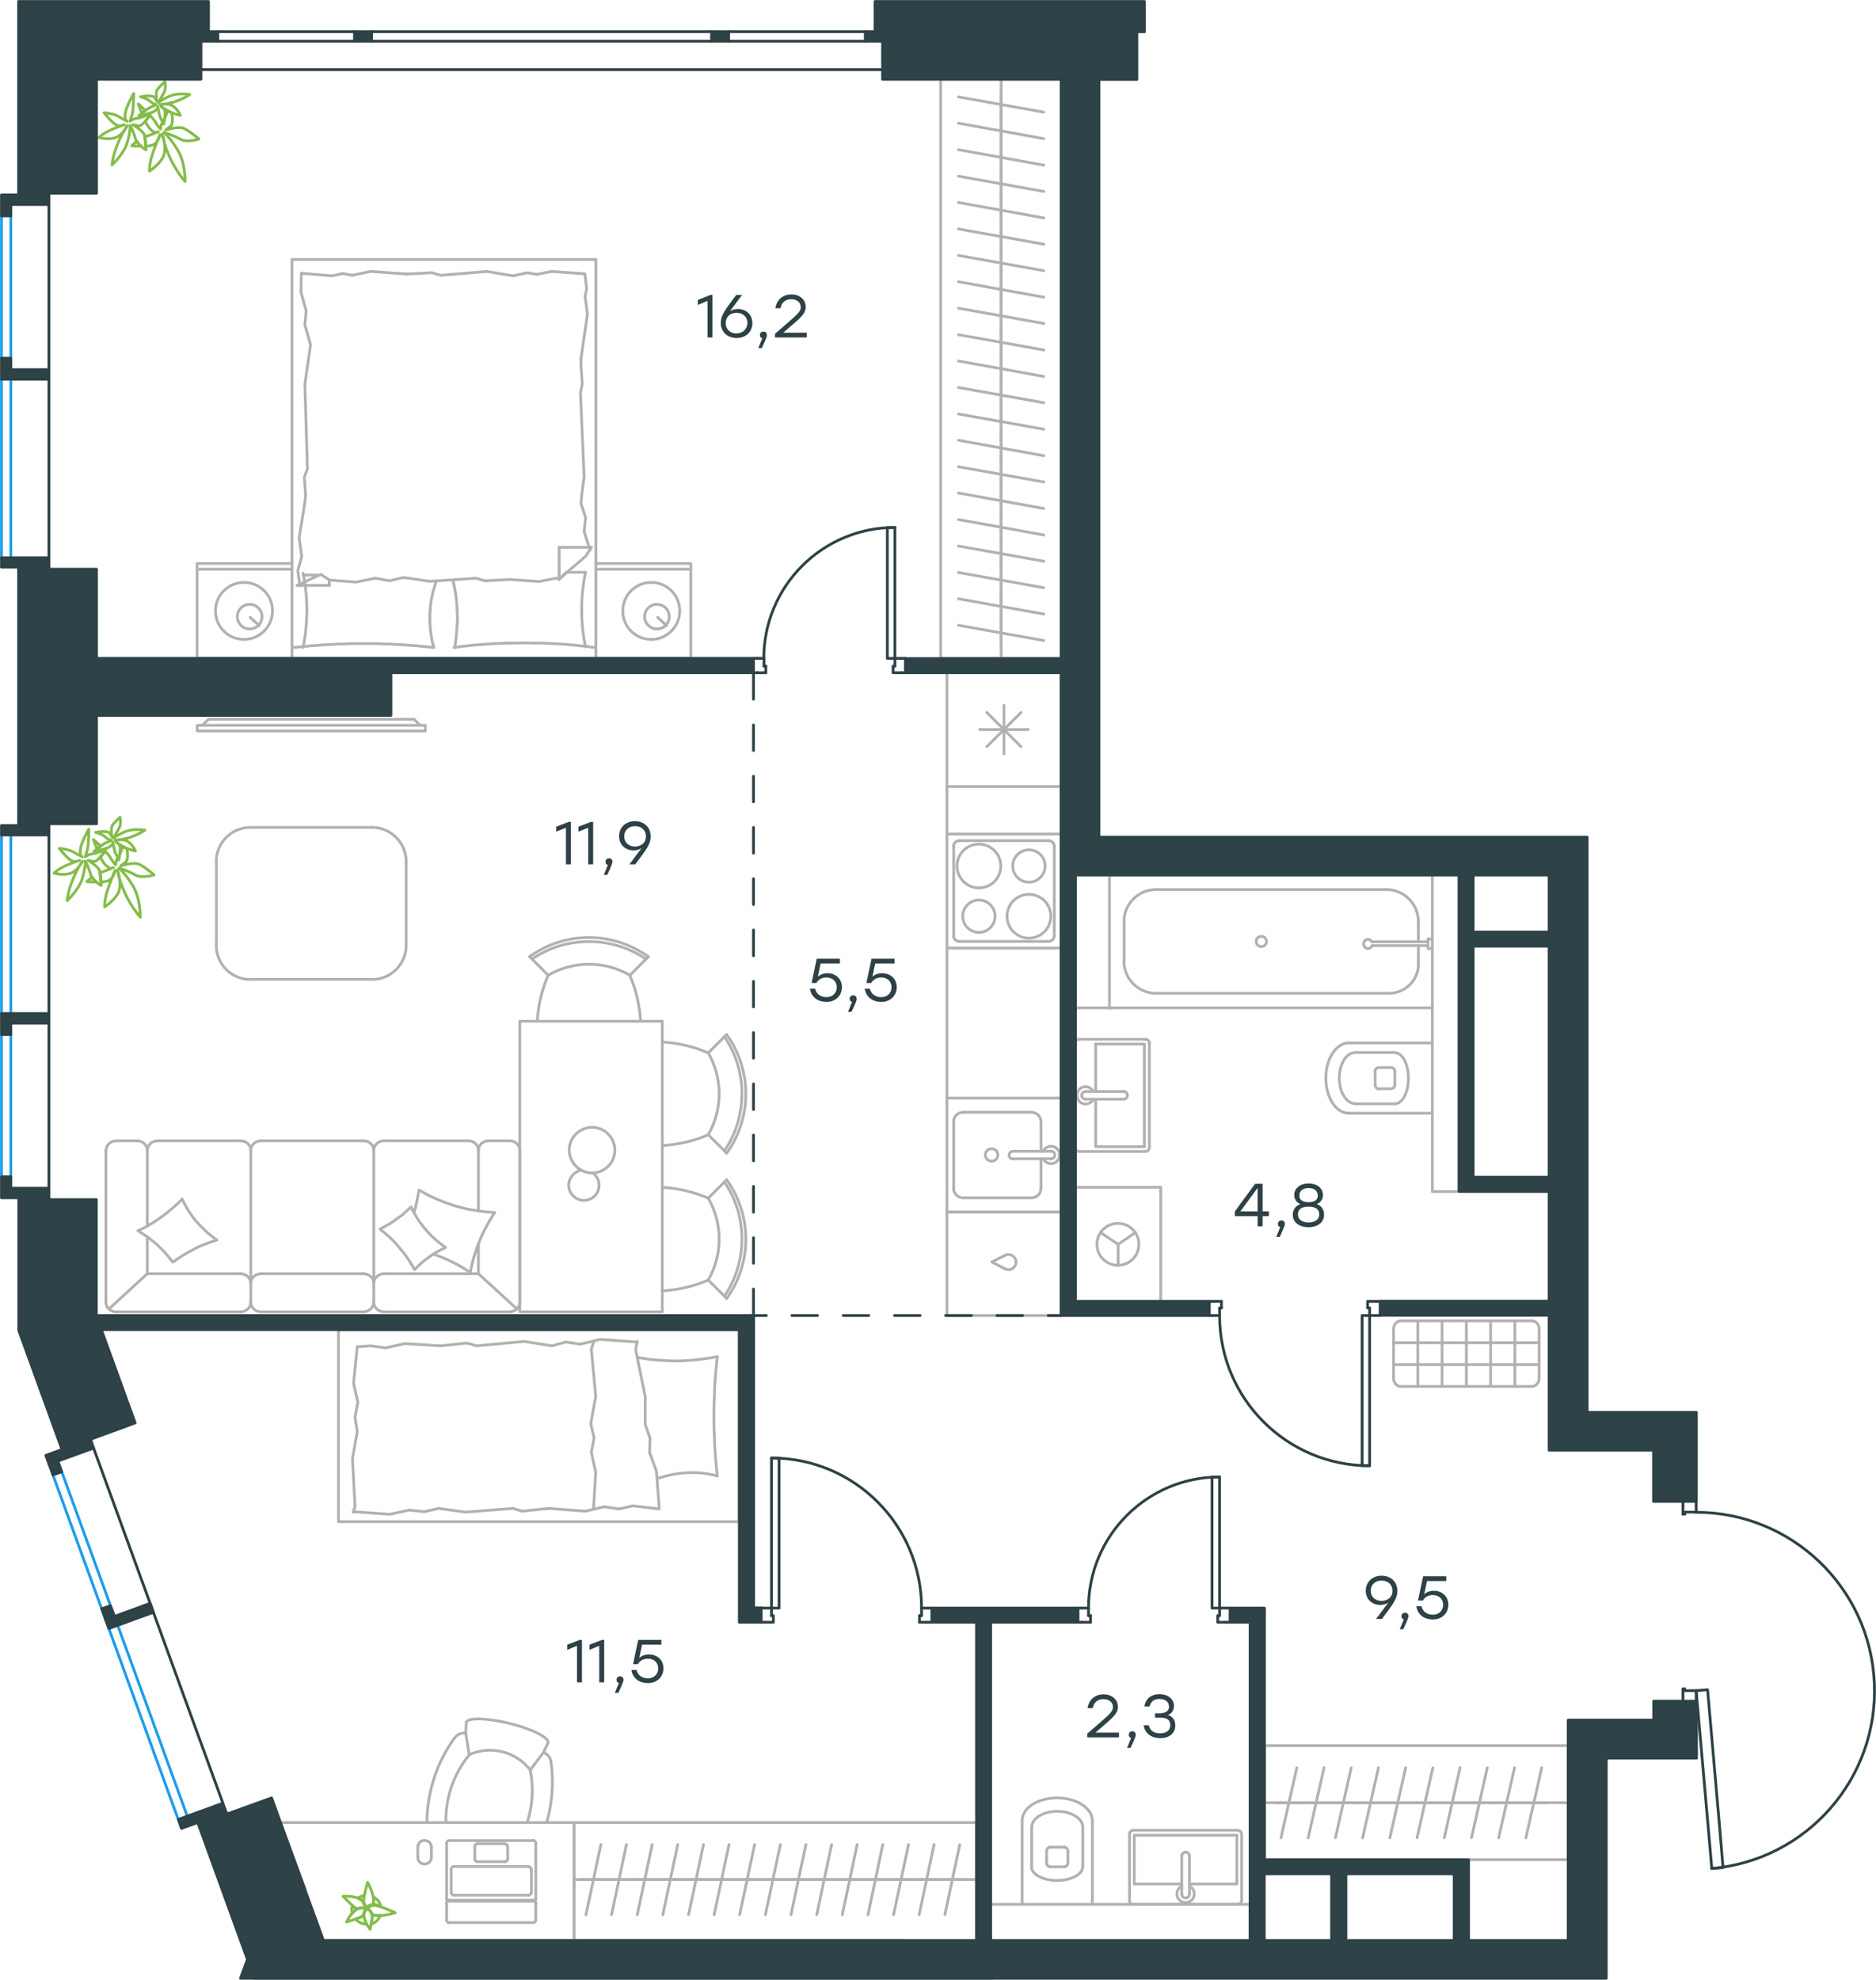 <?xml version="1.0" encoding="utf-8"?>
<!-- Generator: Adobe Illustrator 26.5.0, SVG Export Plug-In . SVG Version: 6.00 Build 0)  -->
<svg version="1.1" id="Слой_1" xmlns:xodm="http://www.corel.com/coreldraw/odm/2003"
	 xmlns="http://www.w3.org/2000/svg" xmlns:xlink="http://www.w3.org/1999/xlink" x="0px" y="0px" viewBox="0 0 1020.3 1076.5"
	 style="enable-background:new 0 0 1020.3 1076.5;" xml:space="preserve">
<style type="text/css">
	.st0{fill:none;stroke:#84BC4A;stroke-width:1.5;stroke-linecap:round;stroke-linejoin:round;stroke-miterlimit:10;}
	.st1{fill:none;stroke:#B2B1B0;stroke-width:1.5;stroke-linecap:round;stroke-linejoin:round;stroke-miterlimit:10;}
	.st2{fill:none;stroke:#2D4146;stroke-width:1.5;stroke-linecap:round;stroke-linejoin:round;stroke-miterlimit:10;}
	
		.st3{fill-rule:evenodd;clip-rule:evenodd;fill:#2E4347;stroke:#2D4146;stroke-width:1.5;stroke-linecap:round;stroke-linejoin:round;stroke-miterlimit:10;}
	.st4{fill:none;stroke:#1D9CEB;stroke-width:1.5;stroke-linecap:round;stroke-linejoin:round;stroke-miterlimit:10;}
	.st5{fill:#2D4146;}
</style>
<g id="Слой_x0020_1">
	<path class="st0" d="M200.1,1037.7c0,0-2.1,0.7-2.1,3.9c0,3.2,3.3,7.5,3.3,7.5s1.4-6.7,1.1-8.2
		C202.2,1039.5,200.1,1037.7,200.1,1037.7L200.1,1037.7z"/>
	<path class="st0" d="M198.7,1037.9c0,0,0.7-2.6-2.3-4.9c-3-2.3-9.8-1.9-9.8-1.9s5.6,6,7.4,6.7c0.2,0,0.4,0.2,0.5,0.2
		C196.4,1037,197.8,1037.4,198.7,1037.9z"/>
	<path class="st0" d="M193.4,1043.5c1.4,1.6,3.7,2.8,6,2.8l0,0c-0.7-1.4-1.4-3-1.4-4.6c0-0.4,0-0.5,0-0.9c-0.4,0.5-0.5,0.9-0.9,1.2
		C196.6,1042.5,195,1043,193.4,1043.5z M191.7,1036.3c-0.2,0.7-0.4,1.4-0.4,2.1c0,0.5,0.2,1.4,0.4,1.9c0.7-0.9,1.6-1.8,2.6-2.3l0,0
		c-0.2,0-0.4-0.2-0.5-0.2C193.4,1037.7,192.5,1037,191.7,1036.3z M202.2,1040.9c0,0.2,0,0.2,0.2,0.4c0.2,0.7-0.2,3-0.4,4.9
		c2.3-0.7,4-2.5,4.9-4.7c-1.2,0.2-2.6,0-3.7-0.2C202.9,1040.9,202.5,1040.9,202.2,1040.9z M199,1038.6L199,1038.6L199,1038.6z
		 M198.7,1036.7c0,0.2,0,0.2,0,0.4h0.2L198.7,1036.7z M198.1,1030.7c-1.2,0.2-2.5,0.7-3.5,1.4c0.5,0.4,1.2,0.5,1.8,0.9
		c0.5,0.5,1.2,0.9,1.4,1.4c0-0.2,0-0.4,0-0.5C197.8,1033.4,197.8,1032.1,198.1,1030.7z M207.1,1036.5c-0.5-2.3-2.1-4-4-5.1
		c0.2,0.9,0.2,1.8,0.2,2.5c0,0.7-0.2,1.4-0.4,1.8c0.4,0,0.7,0,1.1,0C204.5,1035.6,205.7,1036,207.1,1036.5z"/>
	<path class="st0" d="M202.7,1035.6c0.2-0.5,0.4-1.1,0.4-1.8c0.4-4-3.2-10.3-3.2-10.3s-2.3,8.4-2.3,10.7c0,0.2,0,0.4,0,0.5
		c0.5,0.9,0.9,1.6,0.9,2.3l0.2,0.2C199.5,1036.5,201.3,1035.8,202.7,1035.6L202.7,1035.6z"/>
	<path class="st0" d="M198.7,1037.9c0.4,0.2,0.5,0.4,0.5,0.4s0,0.2-0.2,0.4l0,0c0.5-0.5,1.1-0.7,1.1-0.7s1.8,1.4,2.3,3
		c0.4,0.2,0.5,0.2,0.7,0.4c4.4,1.1,11.9-1.4,11.9-1.4s-8.8-3.9-11-3.9c-1.8-0.2-4,1.1-4.9,1.4
		C198.7,1037.6,198.7,1037.9,198.7,1037.9L198.7,1037.9z"/>
	<path class="st0" d="M199,1038.3c0,0-1.8-1.8-4.9-0.2c-3.2,1.6-5.6,7-5.6,7s7-2.1,8.4-3.2c0.4-0.4,0.7-0.7,0.9-1.2
		c0.2-1.1,0.5-1.8,0.9-2.3C199,1038.3,199,1038.3,199,1038.3L199,1038.3z"/>
	<path class="st0" d="M92,56.6c0-0.2,0.2-0.6,0.2-0.6h0.2c0,0.2,0.2,0.4,0.2,0.8C92.2,56.6,92.2,56.6,92,56.6z M77.1,61.5
		c-1.1-2.7-1.9-5-1.9-5s1.9,1.7,4,3.6C78.6,60.4,77.8,61,77.1,61.5L77.1,61.5z M78,63.4c-0.2-0.2-0.2-0.6-0.4-0.8
		c0.8-0.2,2.1-0.6,3.2-0.8l0.2,0.2C80.3,62.3,79.2,62.9,78,63.4z M76.9,79.5c-2.7,0-5.3-0.2-5.3-0.2s1.3-1.3,2.9-2.5
		C75.2,78.1,75.9,78.9,76.9,79.5z M89.1,72c0,0,3.4,2.7,7.6,9.7c4.2,6.9,4,17,4,17s-4.6-5-8.2-12.8C88.9,78.1,88.3,73,88.3,73
		s2.7,7.8,0.4,12.4C86.2,90,81.3,93,81.3,93s-0.2-3.2,1.3-8.2c1.5-5,4.4-11.6,4.4-11.6s-0.8,4.6-4,5.7c-0.8,0.2-2.3,0.6-3.8,0.6
		c-0.2-1.5-0.2-3.6-0.6-5c0.2-0.2,0.6-0.2,0.6-0.2c3.4-1.1,6.9-2.7,6.9-2.7s-1.7,1.7-4.6-1.7c-0.8-0.8-1.7-2.3-2.5-3.8
		c0.8-1.1,1.9-2.5,2.5-3.4c1.5,1.5,2.7,2.9,3.2,4c1.7,2.9,2.7,3.4,2.7,3.4s-0.2-1.5,0.8-3.4c0.4,0.6,0.6,0.8,0.6,0.8
		s0.2-1.3,0.6-2.9c0.6-1.3,1.3-2.7,1.7-4.4c0.6,0.4,1.3,0.6,2.1,1.1l0.2,0.2c0.6,2.9,0.6,6.1-0.6,7.1l-2.7,2.1c0,0,7.1-2.3,10.1-0.8
		c2.9,1.3,8,5.7,8,5.7s-6.3,2.1-9.9,0.2C94.6,73.6,89.1,72,89.1,72z"/>
	<path class="st0" d="M70.8,68.2c0,0,0.2,3.4-1.7,9.7c-2.1,6.3-8.2,11.8-8.2,11.8s0.6-5.9,3.4-12.2c2.7-6.3,5-9.2,5-9.2
		s-2.7,5.5-6.9,6.7c-4.2,1.1-8.6-0.2-8.6-0.2s1.7-1.9,5.7-3.8c4-1.9,8.2-3.2,8.2-3.2S65.6,69,63.3,68c-2.5-1.3-6.7-6.7-6.7-6.7
		s5,0.4,7.6,1.9c2.5,1.5,5,2.7,5,2.7s-1.5-0.2-1.1-4c0.4-3.8,4.6-11.1,4.6-11.1s0,8.8-0.8,11.3c-0.8,2.5-1.1,3.8-1.1,3.8
		s1.7-1.5,4.4-1.7c2.1-0.2,4.6-1.9,6.3-2.7c0.2-0.2,0.6-0.2,0.6-0.2c-0.8,1.5-4.6,7.8-7.1,7.1l-2.7-0.6c0,0,5.5,3.2,6.3,5.7
		c0.8,2.5,0.8,8,0.8,8s-4.6-2.7-5.7-5.9C72.9,72.2,70.8,68.2,70.8,68.2L70.8,68.2z"/>
	<path class="st0" d="M86.2,55.8c0,0,1.7-1.7,6.3-3.6c4.6-1.9,10.7-0.8,10.7-0.8s-3.6,2.5-8.4,4c-5,1.5-7.8,1.5-7.8,1.5
		s4.4-1.1,7.1,0.8c2.7,1.9,4,5,4,5s-1.9-0.2-4.8-1.5c-2.9-1.3-5.7-3.2-5.7-3.2s1.7,0.6,2.1,2.5c0.4,1.9-0.6,6.9-0.6,6.9
		s-2.1-3.2-2.5-5.3c-0.4-2.1-0.8-4.2-0.8-4.2s0.6,0.8-1.7,2.5c-2.3,1.7-8.6,2.5-8.6,2.5s5-4.2,6.9-4.8c1.9-0.6,2.5-1.3,2.5-1.3
		s-1.7-0.2-3.2-1.7c-1.5-1.5-5.3-2.5-5.3-2.5s6.7-1.3,7.8,0.6l1.1,1.9c0,0-0.8-4.6,0.2-6.3c1.1-1.7,4.2-4.4,4.2-4.4s0.8,4-0.6,6.1
		C87.6,52.9,86.2,55.8,86.2,55.8L86.2,55.8z"/>
	<path class="st0" d="M67.6,456.7c0-0.2,0.2-0.6,0.2-0.6h0.2c0,0.2,0.2,0.4,0.2,0.8C67.9,456.7,67.9,456.7,67.6,456.7L67.6,456.7z
		 M52.7,461.5c-1.1-2.7-1.9-5-1.9-5s1.9,1.7,4,3.6C54.2,460.5,53.4,461.1,52.7,461.5L52.7,461.5z M53.6,463.4
		c-0.2-0.2-0.2-0.6-0.4-0.8c0.8-0.2,2.1-0.6,3.2-0.8l0.2,0.2C55.9,462.3,54.8,463,53.6,463.4z M52.5,479.6c-2.7,0-5.3-0.2-5.3-0.2
		s1.3-1.3,2.9-2.5C50.8,478.1,51.5,478.9,52.5,479.6z M64.7,472c0,0,3.4,2.7,7.6,9.7c4.2,6.9,4,17,4,17s-4.6-5-8.2-12.8
		c-3.6-7.8-4.2-12.8-4.2-12.8s2.7,7.8,0.4,12.4c-2.5,4.6-7.4,7.6-7.4,7.6s-0.2-3.2,1.3-8.2c1.5-5,4.4-11.6,4.4-11.6s-0.8,4.6-4,5.7
		c-0.8,0.2-2.3,0.6-3.8,0.6c-0.2-1.5-0.2-3.6-0.6-5c0.2-0.2,0.6-0.2,0.6-0.2c3.4-1.1,6.9-2.7,6.9-2.7s-1.7,1.7-4.6-1.7
		c-0.8-0.8-1.7-2.3-2.5-3.8c0.8-1.1,1.9-2.5,2.5-3.4c1.5,1.5,2.7,2.9,3.2,4c1.7,2.9,2.7,3.4,2.7,3.4s-0.2-1.5,0.8-3.4
		c0.4,0.6,0.6,0.8,0.6,0.8s0.2-1.3,0.6-2.9c0.6-1.3,1.3-2.7,1.7-4.4c0.6,0.4,1.3,0.6,2.1,1.1l0.2,0.2c0.6,2.9,0.6,6.1-0.6,7.1
		l-2.7,2.1c0,0,7.1-2.3,10.1-0.8c2.9,1.3,8,5.7,8,5.7s-6.3,2.1-9.9,0.2C70.2,473.7,64.7,472,64.7,472L64.7,472z"/>
	<path class="st0" d="M46.4,468.2c0,0,0.2,3.4-1.7,9.7c-2.1,6.3-8.2,11.8-8.2,11.8s0.6-5.9,3.4-12.2c2.7-6.3,5-9.2,5-9.2
		s-2.7,5.5-6.9,6.7c-4.2,1.1-8.6-0.2-8.6-0.2s1.7-1.9,5.7-3.8c4-1.9,8.2-3.2,8.2-3.2s-2.1,1.3-4.4,0.2c-2.5-1.3-6.7-6.7-6.7-6.7
		s5,0.4,7.6,1.9c2.5,1.5,5,2.7,5,2.7s-1.5-0.2-1.1-4c0.4-3.8,4.6-11.1,4.6-11.1s0,8.8-0.8,11.3c-0.8,2.5-1.1,3.8-1.1,3.8
		s1.7-1.5,4.4-1.7c2.1-0.2,4.6-1.9,6.3-2.7c0.2-0.2,0.6-0.2,0.6-0.2c-0.8,1.5-4.6,7.8-7.1,7.1l-2.7-0.6c0,0,5.5,3.2,6.3,5.7
		c0.8,2.5,0.8,8,0.8,8s-4.6-2.7-5.7-5.9C48.5,472.2,46.4,468.2,46.4,468.2L46.4,468.2z"/>
	<path class="st0" d="M61.8,455.8c0,0,1.7-1.7,6.3-3.6c4.6-1.9,10.7-0.8,10.7-0.8s-3.6,2.5-8.4,4c-5,1.5-7.8,1.5-7.8,1.5
		s4.4-1.1,7.1,0.8c2.7,1.9,4,5,4,5s-1.9-0.2-4.8-1.5c-2.9-1.3-5.7-3.2-5.7-3.2s1.7,0.6,2.1,2.5c0.4,1.9-0.6,6.9-0.6,6.9
		s-2.1-3.2-2.5-5.3c-0.4-2.1-0.8-4.2-0.8-4.2s0.6,0.8-1.7,2.5c-2.3,1.7-8.6,2.5-8.6,2.5s5-4.2,6.9-4.8c1.9-0.6,2.5-1.3,2.5-1.3
		s-1.7-0.2-3.2-1.7c-1.5-1.5-5.3-2.5-5.3-2.5s6.7-1.3,7.8,0.6l1.1,1.9c0,0-0.8-4.6,0.2-6.3c1.1-1.7,4.2-4.4,4.2-4.4s0.8,4-0.6,6.1
		C63.2,452.9,61.8,455.8,61.8,455.8L61.8,455.8z"/>
	<polyline class="st1" points="390.1,737.7 387.4,738.2 384.7,738.6 382,739 379.3,739.3 376.5,739.6 375.1,739.7 373.8,739.8 
		372.4,739.9 371.1,740 369.7,740 368.4,740 367,740 365.6,740 362.8,739.9 361.3,739.8 359.9,739.7 358.5,739.6 357.1,739.5 
		355.7,739.4 354.4,739.3 353,739.1 351.7,738.9 350.4,738.7 349.2,738.5 347.9,738.3 346.7,738 	"/>
	<polyline class="st1" points="357.4,804 358.6,803.6 359.8,803.3 360.9,802.9 362.1,802.6 363.2,802.3 364.4,802.1 365.6,801.8 
		366.7,801.6 367.9,801.4 369.1,801.2 370.2,801.1 371.4,801 372.6,800.9 373.8,800.8 375,800.8 376.2,800.7 378,800.8 379.8,800.8 
		381.5,801 383.3,801.2 385,801.4 386.7,801.8 388.4,802.1 389.2,802.3 390.1,802.6 389.7,798.5 389.3,794.5 389,790.5 388.7,786.5 
		388.6,782.4 388.4,778.3 388.3,774.2 388.3,770.1 388.3,766.1 388.4,762.1 388.6,758 388.7,753.9 389,749.9 389.3,745.8 
		389.7,741.8 390.1,737.7 	"/>
	<polyline class="st1" points="353.3,789.8 357,799.9 358.5,819.6 	"/>
	<polyline class="st1" points="346.6,729.4 345.7,733.8 350.9,759.3 	"/>
	<polyline class="st1" points="350.9,759.3 350.9,774.4 353.5,781.9 353.3,789.8 	"/>
	<polyline class="st1" points="358.5,820.5 344.2,818.8 336.7,820.5 	"/>
	<polyline class="st1" points="194.6,762.5 192.3,752.1 194.3,732.3 	"/>
	<polyline class="st1" points="192,822.2 193.1,819.3 191.7,793.2 	"/>
	<polyline class="st1" points="191.7,793.2 194.3,778.4 193.1,770.6 194.6,762.5 	"/>
	<polyline class="st1" points="209.7,732.9 220.1,730.6 239.8,731.8 	"/>
	<polyline class="st1" points="194.3,732.3 201.6,731.8 209.7,732.9 	"/>
	<polyline class="st1" points="315.5,730.9 326.3,728.3 346,729.7 	"/>
	<polyline class="st1" points="254,730.3 259.3,731.8 285.1,729.4 	"/>
	<polyline class="st1" points="285.1,729.4 300.2,731.8 307.7,729.7 315.5,730.9 	"/>
	<line class="st1" x1="239.8" y1="731.8" x2="254" y2="730.3"/>
	<polyline class="st1" points="336.7,820.5 328.6,819.3 318.4,821.7 298.4,820.2 	"/>
	<polyline class="st1" points="222.7,821.1 212,823.4 192.3,822 	"/>
	<polyline class="st1" points="283.9,821.7 279,820.2 253.2,822.2 	"/>
	<polyline class="st1" points="253.2,822.2 238.4,820.2 230.8,822 222.7,821.1 	"/>
	<line class="st1" x1="298.4" y1="820.2" x2="283.9" y2="821.7"/>
	<polyline class="st1" points="321.6,789.8 324,800.5 322.8,820.2 	"/>
	<polyline class="st1" points="322.8,730 321.6,733.5 324,759.3 	"/>
	<polyline class="st1" points="324,759.3 321.3,774.1 323.1,781.9 321.6,789.8 	"/>
	<polyline class="st1" points="402,827.4 184.1,827.4 184.1,723.1 402,723.1 402,827.4 	"/>
	<path class="st1" d="M286.7,991.1c3-9.2,3.6-19.1,1.7-28.6"/>
	<path class="st1" d="M299.7,958.1c-0.3-2.4-1.9-4.3-4.1-5.2"/>
	<path class="st1" d="M297.3,991.1c3.1-10.7,3.9-21.9,2.4-32.9"/>
	<path class="st1" d="M253.3,942.4c-2.4-0.3-4.7,0.7-6.1,2.7"/>
	<path class="st1" d="M247.2,945c-9.7,13.4-14.9,29.5-15,46"/>
	<path class="st1" d="M255.2,954.2c-8.5,10.4-13,23.5-12.7,36.9"/>
	<path class="st1" d="M298.1,947.7c0.7-2.8-8.7-7.6-21-10.6s-22.8-3.3-23.5-0.5"/>
	<line class="st1" x1="295.6" y1="952.9" x2="298" y2="947.7"/>
	<polyline class="st1" points="255.2,954.1 253.3,942.4 253.6,936.6 	"/>
	<line class="st1" x1="288.4" y1="962.4" x2="295.6" y2="952.9"/>
	<path class="st1" d="M288.4,962.4c-7.9-10.1-21.6-13.5-33.3-8.3"/>
	<path class="st1" d="M234.6,1004.4c0-2-1.6-3.7-3.7-3.7s-3.7,1.6-3.7,3.7"/>
	<path class="st1" d="M227.2,1009.9c0,2,1.6,3.7,3.7,3.7s3.7-1.6,3.7-3.7"/>
	<line class="st1" x1="242.9" y1="1032.4" x2="242.9" y2="1002.2"/>
	<line class="st1" x1="291.4" y1="1032.4" x2="291.4" y2="1002.2"/>
	<line class="st1" x1="242.9" y1="1044" x2="242.9" y2="1034.7"/>
	<line class="st1" x1="291.4" y1="1044" x2="291.4" y2="1034.7"/>
	<path class="st1" d="M244.3,1033.2c-0.8,0-1.5,0.7-1.5,1.5"/>
	<path class="st1" d="M291.4,1034.7c0-0.8-0.7-1.5-1.5-1.5"/>
	<path class="st1" d="M242.9,1044c0,0.8,0.7,1.5,1.5,1.5"/>
	<path class="st1" d="M289.9,1045.4c0.4,0,0.8-0.1,1.1-0.4c0.3-0.3,0.5-0.7,0.5-1.1"/>
	<line class="st1" x1="244.3" y1="1033.2" x2="290" y2="1033.2"/>
	<line class="st1" x1="289.9" y1="1045.4" x2="244.3" y2="1045.4"/>
	<line class="st1" x1="227.2" y1="1009.9" x2="227.2" y2="1004.4"/>
	<line class="st1" x1="234.6" y1="1004.4" x2="234.6" y2="1009.9"/>
	<path class="st1" d="M259.7,1002.5c-0.9,0-1.5,0.7-1.5,1.5"/>
	<path class="st1" d="M258.2,1010.8c0,0.9,0.7,1.5,1.5,1.5"/>
	<path class="st1" d="M274.6,1012.3c0.9,0,1.5-0.7,1.5-1.5"/>
	<path class="st1" d="M276.1,1004.1c0-0.9-0.7-1.5-1.5-1.5"/>
	<line class="st1" x1="258.2" y1="1010.8" x2="258.2" y2="1004.1"/>
	<line class="st1" x1="259.7" y1="1002.5" x2="274.6" y2="1002.5"/>
	<line class="st1" x1="276.1" y1="1004.1" x2="276.1" y2="1010.8"/>
	<line class="st1" x1="274.6" y1="1012.3" x2="259.7" y2="1012.3"/>
	<path class="st1" d="M246.9,1014.9c-0.9,0-1.5,0.7-1.5,1.5"/>
	<path class="st1" d="M245.4,1029c0,0.9,0.7,1.5,1.5,1.5"/>
	<path class="st1" d="M287.4,1030.5c0.9,0,1.5-0.7,1.5-1.5"/>
	<path class="st1" d="M288.9,1016.5c0-0.9-0.7-1.5-1.5-1.5"/>
	<line class="st1" x1="245.4" y1="1029" x2="245.4" y2="1016.4"/>
	<line class="st1" x1="246.9" y1="1014.9" x2="287.4" y2="1014.9"/>
	<line class="st1" x1="289" y1="1016.4" x2="289" y2="1029"/>
	<line class="st1" x1="287.4" y1="1030.5" x2="246.9" y2="1030.5"/>
	<path class="st1" d="M244.3,1000.8c-0.8,0-1.5,0.7-1.5,1.5"/>
	<path class="st1" d="M291.4,1002.2c0-0.8-0.7-1.5-1.5-1.5"/>
	<path class="st1" d="M242.9,1032.4c0,0.8,0.7,1.5,1.5,1.5"/>
	<path class="st1" d="M289.9,1033.8c0.4,0,0.8-0.1,1.1-0.4c0.3-0.3,0.5-0.7,0.5-1.1"/>
	<line class="st1" x1="244.3" y1="1000.8" x2="290" y2="1000.8"/>
	<line class="st1" x1="289.9" y1="1033.8" x2="244.3" y2="1033.8"/>
	<polyline class="st1" points="149.5,1055.1 149.5,991 312.2,991 312.2,1055.1 149.5,1055.1 	"/>
	<line class="st1" x1="524.9" y1="1022" x2="510.9" y2="1022"/>
	<line class="st1" x1="513.9" y1="1041.1" x2="522" y2="1003"/>
	<line class="st1" x1="510.9" y1="1022" x2="497" y2="1022"/>
	<line class="st1" x1="499.9" y1="1041.1" x2="508" y2="1003"/>
	<line class="st1" x1="497" y1="1022" x2="483.1" y2="1022"/>
	<line class="st1" x1="486" y1="1041.1" x2="494.1" y2="1003"/>
	<line class="st1" x1="483.1" y1="1022" x2="469.1" y2="1022"/>
	<line class="st1" x1="472.1" y1="1041.1" x2="480.1" y2="1003"/>
	<line class="st1" x1="469.1" y1="1022" x2="455.2" y2="1022"/>
	<line class="st1" x1="458.1" y1="1041.1" x2="466.2" y2="1003"/>
	<line class="st1" x1="455.2" y1="1022" x2="441.2" y2="1022"/>
	<line class="st1" x1="444.2" y1="1041.1" x2="452.3" y2="1003"/>
	<line class="st1" x1="441.2" y1="1022" x2="427.3" y2="1022"/>
	<line class="st1" x1="430.2" y1="1041.1" x2="438.3" y2="1003"/>
	<line class="st1" x1="427.3" y1="1022" x2="413.4" y2="1022"/>
	<line class="st1" x1="416.3" y1="1041.1" x2="424.4" y2="1003"/>
	<line class="st1" x1="413.4" y1="1022" x2="399.4" y2="1022"/>
	<line class="st1" x1="402.3" y1="1041.1" x2="410.4" y2="1003"/>
	<line class="st1" x1="531.1" y1="1022" x2="312.2" y2="1022"/>
	<line class="st1" x1="399.4" y1="1022" x2="385.5" y2="1022"/>
	<line class="st1" x1="388.4" y1="1041.1" x2="396.5" y2="1003"/>
	<line class="st1" x1="385.5" y1="1022" x2="371.5" y2="1022"/>
	<line class="st1" x1="374.5" y1="1041.1" x2="382.6" y2="1003"/>
	<line class="st1" x1="371.5" y1="1022" x2="357.6" y2="1022"/>
	<line class="st1" x1="360.5" y1="1041.1" x2="368.6" y2="1003"/>
	<line class="st1" x1="357.6" y1="1022" x2="343.7" y2="1022"/>
	<line class="st1" x1="346.6" y1="1041.1" x2="354.7" y2="1003"/>
	<line class="st1" x1="343.7" y1="1022" x2="329.7" y2="1022"/>
	<line class="st1" x1="332.6" y1="1041.1" x2="340.7" y2="1003"/>
	<line class="st1" x1="329.7" y1="1022" x2="315.8" y2="1022"/>
	<line class="st1" x1="318.7" y1="1041.1" x2="326.8" y2="1003"/>
	<polyline class="st1" points="491.3,1055.1 312.2,1055.1 312.2,991 531.1,991 531.1,1054.6 	"/>
	<line class="st1" x1="536.7" y1="406" x2="555.3" y2="387.4"/>
	<line class="st1" x1="555.3" y1="406" x2="536.7" y2="387.4"/>
	<line class="st1" x1="532.8" y1="396.7" x2="559.2" y2="396.7"/>
	<line class="st1" x1="546" y1="409.9" x2="546" y2="383.5"/>
	<polyline class="st1" points="515,365.7 577,365.7 577,427.7 515,427.7 515,365.7 	"/>
	<path class="st1" d="M546.8,690c1.7,0.8,3.8,0.3,4.9-1.2c1.2-1.5,1.2-3.6,0-5.1c-1.2-1.5-3.2-2-4.9-1.2"/>
	<polyline class="st1" points="546.8,682.5 539.4,686.2 546.8,690 	"/>
	<polyline class="st1" points="515,659 577,659 577,715.3 515,715.3 515,659 	"/>
	<line class="st1" x1="566.2" y1="646.1" x2="566.2" y2="630.1"/>
	<path class="st1" d="M539.3,631.4c1.9,0,3.4-1.5,3.4-3.4s-1.5-3.4-3.4-3.4c-1.9,0-3.4,1.5-3.4,3.4S537.4,631.4,539.3,631.4"/>
	<path class="st1" d="M550.9,626c-1.1,0-2.1,0.9-2.1,2.1c0,1.1,0.9,2.1,2.1,2.1"/>
	<line class="st1" x1="571.6" y1="630.1" x2="550.9" y2="630.1"/>
	<path class="st1" d="M571.6,630.1c1.1,0,2.1-0.9,2.1-2.1c0-1.1-0.9-2.1-2.1-2.1"/>
	<line class="st1" x1="571.6" y1="626" x2="550.9" y2="626"/>
	<path class="st1" d="M567.4,630.1c1,2,3.2,3,5.3,2.5c2.1-0.5,3.6-2.4,3.6-4.6s-1.5-4.1-3.6-4.6c-2.1-0.5-4.3,0.5-5.3,2.5"/>
	<path class="st1" d="M561,651.3c2.9,0,5.2-2.3,5.2-5.2"/>
	<path class="st1" d="M566.2,610c0-2.8-2.3-5.2-5.2-5.2"/>
	<path class="st1" d="M518.6,646.1c0,2.8,2.3,5.2,5.2,5.2"/>
	<path class="st1" d="M523.8,604.8c-2.8,0-5.2,2.3-5.2,5.2"/>
	<line class="st1" x1="561" y1="651.3" x2="523.8" y2="651.3"/>
	<line class="st1" x1="518.7" y1="646.1" x2="518.7" y2="610"/>
	<line class="st1" x1="523.8" y1="604.8" x2="561" y2="604.8"/>
	<line class="st1" x1="566.2" y1="610" x2="566.2" y2="626"/>
	<polyline class="st1" points="577,659 515,659 515,597.1 577,597.1 577,659 	"/>
	<path class="st1" d="M559.6,486.3c-6.6,0-11.9,5.3-11.9,11.9c0,6.6,5.3,11.9,11.9,11.9c6.6,0,11.9-5.3,11.9-11.9
		C571.5,491.6,566.2,486.3,559.6,486.3"/>
	<path class="st1" d="M559.6,462.1c-4.8,0-8.8,3.9-8.8,8.8c0,4.8,3.9,8.8,8.8,8.8c4.8,0,8.8-3.9,8.8-8.8
		C568.4,466,564.5,462.1,559.6,462.1"/>
	<path class="st1" d="M532.4,459c-6.6,0-11.9,5.3-11.9,11.9c0,6.6,5.3,11.9,11.9,11.9c6.6,0,11.9-5.3,11.9-11.9
		C544.3,464.3,538.9,459,532.4,459"/>
	<path class="st1" d="M532.4,489.4c-4.8,0-8.8,3.9-8.8,8.8c0,4.8,3.9,8.8,8.8,8.8c4.8,0,8.8-3.9,8.8-8.8
		C541.2,493.3,537.2,489.4,532.4,489.4"/>
	<path class="st1" d="M573.4,460.2c0-1.7-1.4-3.1-3.1-3.1"/>
	<path class="st1" d="M570.3,511.9c1.7,0,3.1-1.4,3.1-3.1"/>
	<path class="st1" d="M521.7,457.1c-1.7,0-3.1,1.4-3.1,3.1"/>
	<path class="st1" d="M518.6,508.8c0,1.7,1.4,3.1,3.1,3.1"/>
	<line class="st1" x1="573.4" y1="460.2" x2="573.4" y2="508.8"/>
	<line class="st1" x1="521.8" y1="457.1" x2="570.3" y2="457.1"/>
	<line class="st1" x1="518.7" y1="508.8" x2="518.7" y2="460.2"/>
	<line class="st1" x1="570.3" y1="511.9" x2="521.8" y2="511.9"/>
	<polyline class="st1" points="515,453.5 577,453.5 577,515.5 515,515.5 515,453.5 	"/>
	<line class="st1" x1="515" y1="597.1" x2="515" y2="515.5"/>
	<line class="st1" x1="515" y1="453.5" x2="515" y2="427.7"/>
	<line class="st1" x1="577" y1="597.1" x2="577" y2="515.5"/>
	<line class="st1" x1="577" y1="453.5" x2="577" y2="427.7"/>
	<line class="st1" x1="544.5" y1="49.7" x2="544.5" y2="64"/>
	<line class="st1" x1="567.7" y1="61" x2="521.3" y2="52.7"/>
	<line class="st1" x1="544.5" y1="64" x2="544.5" y2="78.4"/>
	<line class="st1" x1="567.7" y1="75.4" x2="521.3" y2="67"/>
	<line class="st1" x1="544.5" y1="78.4" x2="544.5" y2="92.8"/>
	<line class="st1" x1="567.7" y1="89.8" x2="521.3" y2="81.4"/>
	<line class="st1" x1="544.5" y1="92.8" x2="544.5" y2="107.1"/>
	<line class="st1" x1="567.7" y1="104.1" x2="521.3" y2="95.8"/>
	<line class="st1" x1="544.5" y1="107.1" x2="544.5" y2="121.5"/>
	<line class="st1" x1="567.7" y1="118.5" x2="521.3" y2="110.1"/>
	<line class="st1" x1="544.5" y1="121.5" x2="544.5" y2="135.9"/>
	<line class="st1" x1="567.7" y1="132.8" x2="521.3" y2="124.5"/>
	<line class="st1" x1="544.5" y1="135.9" x2="544.5" y2="150.2"/>
	<line class="st1" x1="567.7" y1="147.2" x2="521.3" y2="138.9"/>
	<line class="st1" x1="544.5" y1="150.2" x2="544.5" y2="164.6"/>
	<line class="st1" x1="567.7" y1="161.6" x2="521.3" y2="153.2"/>
	<line class="st1" x1="544.5" y1="164.6" x2="544.5" y2="179"/>
	<line class="st1" x1="567.7" y1="175.9" x2="521.3" y2="167.6"/>
	<line class="st1" x1="544.5" y1="179" x2="544.5" y2="193.3"/>
	<line class="st1" x1="567.7" y1="190.3" x2="521.3" y2="182"/>
	<line class="st1" x1="544.5" y1="193.3" x2="544.5" y2="207.7"/>
	<line class="st1" x1="567.7" y1="204.7" x2="521.3" y2="196.3"/>
	<line class="st1" x1="544.5" y1="207.7" x2="544.5" y2="222.1"/>
	<line class="st1" x1="567.7" y1="219" x2="521.3" y2="210.7"/>
	<line class="st1" x1="544.5" y1="222.1" x2="544.5" y2="236.4"/>
	<line class="st1" x1="567.7" y1="233.4" x2="521.3" y2="225.1"/>
	<line class="st1" x1="544.5" y1="236.4" x2="544.5" y2="250.8"/>
	<line class="st1" x1="567.7" y1="247.8" x2="521.3" y2="239.4"/>
	<line class="st1" x1="544.5" y1="250.8" x2="544.5" y2="265.1"/>
	<line class="st1" x1="567.7" y1="262.1" x2="521.3" y2="253.8"/>
	<line class="st1" x1="544.5" y1="43" x2="544.5" y2="358"/>
	<line class="st1" x1="544.5" y1="265.1" x2="544.5" y2="279.5"/>
	<line class="st1" x1="567.7" y1="276.5" x2="521.3" y2="268.1"/>
	<line class="st1" x1="544.5" y1="279.5" x2="544.5" y2="293.9"/>
	<line class="st1" x1="567.7" y1="290.9" x2="521.3" y2="282.5"/>
	<line class="st1" x1="544.5" y1="293.9" x2="544.5" y2="308.2"/>
	<line class="st1" x1="567.7" y1="305.2" x2="521.3" y2="296.9"/>
	<line class="st1" x1="544.5" y1="308.2" x2="544.5" y2="322.6"/>
	<line class="st1" x1="567.7" y1="319.6" x2="521.3" y2="311.3"/>
	<line class="st1" x1="544.5" y1="322.6" x2="544.5" y2="337"/>
	<line class="st1" x1="567.7" y1="333.9" x2="521.3" y2="325.6"/>
	<line class="st1" x1="544.5" y1="337" x2="544.5" y2="351.3"/>
	<line class="st1" x1="567.7" y1="348.3" x2="521.3" y2="340"/>
	<polyline class="st1" points="577,358 511.6,358 511.6,43 577,43 	"/>
	<line class="st1" x1="321.3" y1="297.6" x2="320.9" y2="299.1"/>
	<polyline class="st1" points="277.4,315.1 293.2,316.2 302.4,314.4 304.1,314.7 	"/>
	<polyline class="st1" points="179.1,315.4 193.6,316.5 204.1,314.4 	"/>
	<polyline class="st1" points="233.8,316.1 258.9,314.4 263.8,315.8 	"/>
	<polyline class="st1" points="204.1,314.4 211.8,315.8 219.5,314 233.8,316.1 	"/>
	<line class="st1" x1="263.8" y1="315.8" x2="277.4" y2="315.1"/>
	<polyline class="st1" points="318.5,311.2 318.2,312.5 318,313.7 317.7,315 317.5,316.3 317.4,317.5 317.2,318.8 317,320.1 
		316.9,321.3 316.8,322.6 316.6,323.9 316.6,325.2 316.5,326.4 316.4,327.7 316.4,329 316.4,330.2 316.4,331.5 316.4,332.8 
		316.4,334.1 316.4,335.4 316.5,336.6 316.6,337.9 316.6,339.2 316.8,340.4 316.9,341.7 317,343 317.2,344.2 317.4,345.5 
		317.5,346.7 317.7,348 318,349.2 318.2,350.5 318.5,351.7 	"/>
	<polyline class="st1" points="323.1,352.1 320.8,351.7 318.4,351.4 316,351.2 313.7,350.9 311.3,350.7 309,350.5 306.6,350.3 
		304.2,350.2 301.8,350 299.5,349.9 297.1,349.8 294.7,349.7 292.3,349.7 289.9,349.7 287.5,349.6 285.1,349.6 282.7,349.6 
		280.3,349.7 278,349.7 275.6,349.7 273.2,349.8 270.8,349.9 268.4,350 266,350.2 263.7,350.3 261.3,350.5 258.9,350.7 256.5,350.9 
		254.1,351.2 251.8,351.4 249.4,351.7 247,352.1 	"/>
	<polyline class="st1" points="165.8,273.2 162.7,292.4 164.1,302.6 	"/>
	<polyline class="st1" points="164.1,302.6 162,310.2 163,317.9 163,318.6 	"/>
	<line class="st1" x1="166.2" y1="269.1" x2="165.8" y2="273.2"/>
	<polyline class="st1" points="167.2,199.2 165.8,209 167.2,254.8 165.5,259.6 166.2,269.1 	"/>
	<polyline class="st1" points="163.9,148.6 163.7,158.9 166.5,169 	"/>
	<polyline class="st1" points="166.5,169 165.8,176.7 168.9,187.4 167.2,199.2 	"/>
	<polyline class="st1" points="316,195 319.5,170.8 318.2,161.1 	"/>
	<polyline class="st1" points="318.2,161.1 319.1,157 318.1,149.3 	"/>
	<line class="st1" x1="316" y1="199.2" x2="316" y2="195"/>
	<polyline class="st1" points="316.4,269.1 317.7,259.3 315.7,213.5 316.7,208.6 316,199.2 	"/>
	<line class="st1" x1="320.9" y1="299.1" x2="317.7" y2="289"/>
	<polyline class="st1" points="317.7,289 318.5,281.3 316,273.9 316.4,269.1 	"/>
	<polyline class="st1" points="247.4,352.1 247.9,348.1 248.1,346.2 248.3,344.3 248.5,342.3 248.6,340.4 248.7,338.5 248.8,337.6 
		248.8,336.7 248.8,335.3 248.7,334 248.7,332.6 248.6,331.3 248.5,329.9 248.5,328.6 248.3,327.3 248.2,325.9 248,324.6 
		247.9,323.3 247.7,322 247.4,320.7 247.2,319.3 246.9,318 246.6,316.7 246.3,315.4 	"/>
	<polyline class="st1" points="164.8,352.1 165,350.8 165.3,349.6 165.5,348.3 165.7,347 165.9,345.8 166.1,344.5 166.2,343.2 
		166.3,341.9 166.5,340.7 166.6,339.4 166.7,338.1 166.7,336.9 166.8,335.6 166.8,334.3 166.9,333.1 166.9,331.8 166.9,330.5 
		166.8,329.2 166.8,327.9 166.7,326.6 166.7,325.4 166.6,324.1 166.5,322.8 166.3,321.6 166.2,320.3 166.1,319.1 165.9,317.8 
		165.7,316.6 165.5,315.3 165.3,314.1 165,312.8 164.8,311.6 	"/>
	<polyline class="st1" points="237.3,315.9 236.9,317.2 236.5,318.5 236.1,319.7 235.7,321 235.4,322.2 235.1,323.5 234.9,324.7 
		234.6,326 234.4,327.2 234.2,328.5 234.1,329.8 234,331 233.9,332.3 233.8,333.6 233.8,335 233.8,336.3 233.8,337.3 233.8,338.3 
		233.8,339.3 233.9,340.3 234,341.2 234.1,342.2 234.2,343.2 234.3,344.2 234.4,345.1 234.6,346.1 234.8,347 234.9,348 235.1,348.9 
		235.4,349.9 235.6,350.8 235.9,351.7 	"/>
	<polyline class="st1" points="235.9,352.1 233.5,351.8 231.1,351.6 228.8,351.4 226.4,351.1 224.1,351 221.7,350.8 219.3,350.6 
		217,350.5 214.6,350.4 212.2,350.2 209.8,350.2 207.4,350.1 205,350 202.6,350 200.2,350 197.8,350 195.5,350 193.1,350 190.7,350 
		188.3,350.1 186,350.2 183.6,350.2 181.2,350.4 178.8,350.5 176.4,350.6 174,350.8 171.6,351 169.3,351.1 166.9,351.4 164.5,351.6 
		162.1,351.8 159.8,352.1 	"/>
	<polyline class="st1" points="221.2,149 201.7,147.6 191.5,149.7 	"/>
	<polyline class="st1" points="191.5,149.7 186.4,148.7 180.8,150 163.9,148.6 	"/>
	<polyline class="st1" points="318.1,148.9 300,147.6 292,149.2 	"/>
	<polyline class="st1" points="264.8,147.6 239.7,149.7 234.8,148.3 	"/>
	<polyline class="st1" points="292,149.2 286.8,148.3 279.1,150 264.8,147.6 	"/>
	<line class="st1" x1="234.8" y1="148.3" x2="221.2" y2="149"/>
	<line class="st1" x1="161.6" y1="318.3" x2="179.1" y2="318.3"/>
	<polyline class="st1" points="303.8,315.1 318.5,302.5 321.6,297.6 	"/>
	<line class="st1" x1="179.1" y1="315.4" x2="179.1" y2="318.3"/>
	<line class="st1" x1="318.5" y1="311.2" x2="308.3" y2="311.2"/>
	<polyline class="st1" points="161.6,318.3 174.5,312.3 179.1,315.4 	"/>
	<line class="st1" x1="321.6" y1="297.6" x2="304.1" y2="297.6"/>
	<polyline class="st1" points="308,311.2 304.1,315.1 304.1,297.6 	"/>
	<line class="st1" x1="173.6" y1="312.7" x2="164.8" y2="312.7"/>
	<line class="st1" x1="357.7" y1="335.7" x2="362.5" y2="340.2"/>
	<path class="st1" d="M364,335.3c0-3.7-3-6.7-6.7-6.7c-3.7,0-6.7,3-6.7,6.7c0,3.7,3,6.7,6.7,6.7C361,342,364,339,364,335.3"/>
	<path class="st1" d="M369.7,332.2c0-8.6-6.9-15.5-15.5-15.5c-8.6,0-15.5,6.9-15.5,15.5c0,8.6,6.9,15.5,15.5,15.5
		C362.7,347.7,369.7,340.7,369.7,332.2"/>
	<line class="st1" x1="136.1" y1="335.7" x2="141" y2="340.2"/>
	<path class="st1" d="M142.5,335.3c0-3.7-3-6.7-6.7-6.7c-3.7,0-6.7,3-6.7,6.7c0,3.7,3,6.7,6.7,6.7C139.5,342,142.5,339,142.5,335.3"
		/>
	<path class="st1" d="M148.2,332.2c0-8.6-6.9-15.5-15.5-15.5c-8.6,0-15.5,6.9-15.5,15.5c0,8.6,6.9,15.5,15.5,15.5
		C141.2,347.7,148.2,340.7,148.2,332.2"/>
	<line class="st1" x1="324.1" y1="309.5" x2="375.7" y2="309.5"/>
	<line class="st1" x1="107.2" y1="309.5" x2="158.8" y2="309.5"/>
	<polyline class="st1" points="324.1,358 375.7,358 375.7,306.4 324.1,306.4 	"/>
	<polyline class="st1" points="158.8,358 107.2,358 107.2,306.4 158.8,306.4 	"/>
	<polyline class="st1" points="324.1,358 324.1,141.1 158.8,141.1 158.8,358 324.1,358 	"/>
	<path class="st1" d="M136.2,449.9c-10.3,0-18.6,8.3-18.6,18.6"/>
	<path class="st1" d="M117.6,514c0,10.3,8.3,18.6,18.6,18.6"/>
	<path class="st1" d="M202.3,532.6c10.3,0,18.6-8.3,18.6-18.6"/>
	<path class="st1" d="M220.9,468.5c0-10.3-8.3-18.6-18.6-18.6"/>
	<line class="st1" x1="117.7" y1="514" x2="117.7" y2="468.5"/>
	<line class="st1" x1="136.2" y1="449.9" x2="202.3" y2="449.9"/>
	<line class="st1" x1="220.9" y1="468.5" x2="220.9" y2="514"/>
	<line class="st1" x1="202.3" y1="532.5" x2="136.2" y2="532.5"/>
	<line class="st1" x1="771.4" y1="524" x2="771.4" y2="514.2"/>
	<path class="st1" d="M746.2,512.2c-0.5-1-1.6-1.6-2.7-1.3c-1.1,0.2-1.9,1.2-1.9,2.4c0,1.1,0.8,2.1,1.9,2.4c1.1,0.2,2.2-0.3,2.7-1.3
		"/>
	<line class="st1" x1="776.7" y1="514.2" x2="746.2" y2="514.2"/>
	<line class="st1" x1="776.7" y1="512.1" x2="746.2" y2="512.1"/>
	<line class="st1" x1="776.7" y1="510.6" x2="779" y2="510.6"/>
	<polyline class="st1" points="776.7,510.6 776.7,515.8 779,515.8 	"/>
	<path class="st1" d="M688.8,511.9c0-1.6-1.3-2.8-2.8-2.8c-1.6,0-2.8,1.3-2.8,2.8c0,1.6,1.3,2.8,2.8,2.8
		C687.6,514.7,688.8,513.5,688.8,511.9"/>
	<path class="st1" d="M755.4,540.1c8.9,0,16.1-7.2,16.1-16.1"/>
	<path class="st1" d="M771.4,501.1c0-9.6-7.8-17.4-17.4-17.4"/>
	<path class="st1" d="M611.3,522.7c0,9.6,7.8,17.4,17.4,17.4"/>
	<path class="st1" d="M628.7,483.7c-9.6,0-17.4,7.8-17.4,17.4"/>
	<line class="st1" x1="771.4" y1="501.1" x2="771.4" y2="512.1"/>
	<line class="st1" x1="755.4" y1="540.1" x2="628.7" y2="540.1"/>
	<line class="st1" x1="611.4" y1="522.7" x2="611.4" y2="501.1"/>
	<line class="st1" x1="628.7" y1="483.7" x2="754.1" y2="483.7"/>
	<polyline class="st1" points="779,475.7 779,548 603.4,548 603.4,475.7 779,475.7 	"/>
	<path class="st1" d="M747.9,590c0,1.1,0.9,2.1,2.1,2.1"/>
	<path class="st1" d="M749.9,580.5c-1.1,0-2.1,0.9-2.1,2.1"/>
	<path class="st1" d="M756.5,592c1.1,0,2.1-0.9,2.1-2.1"/>
	<path class="st1" d="M758.6,582.5c0-1.1-0.9-2.1-2.1-2.1"/>
	<line class="st1" x1="756.5" y1="592" x2="749.9" y2="592"/>
	<line class="st1" x1="747.9" y1="590" x2="747.9" y2="582.5"/>
	<line class="st1" x1="749.9" y1="580.5" x2="756.5" y2="580.5"/>
	<line class="st1" x1="758.6" y1="582.5" x2="758.6" y2="590"/>
	<path class="st1" d="M758.6,600.2c4.1,0,7.4-6.2,7.4-13.9c0-7.7-3.3-13.9-7.4-13.9"/>
	<line class="st1" x1="737.1" y1="600.2" x2="758.6" y2="600.2"/>
	<path class="st1" d="M737.1,572.3c-4.8,0-8.7,6.2-8.7,13.9c0,7.7,3.9,13.9,8.7,13.9"/>
	<line class="st1" x1="737.1" y1="572.3" x2="758.6" y2="572.3"/>
	<path class="st1" d="M733.5,567.1c-6.8,0-12.4,8.6-12.4,19.1c0,10.6,5.5,19.1,12.4,19.1"/>
	<line class="st1" x1="733.5" y1="605.3" x2="779" y2="605.3"/>
	<line class="st1" x1="733.5" y1="567.1" x2="779" y2="567.1"/>
	<polyline class="st1" points="851.9,619.1 851.9,647.9 779,647.9 779,547.1 	"/>
	<line class="st1" x1="595.9" y1="593.5" x2="595.9" y2="567.7"/>
	<polyline class="st1" points="595.9,597.7 595.9,623.5 622.4,623.5 	"/>
	<polyline class="st1" points="622.4,623.5 622.4,567.7 595.9,567.7 	"/>
	<path class="st1" d="M625.1,567.2c0-1.1-0.9-2.1-2.1-2.1"/>
	<path class="st1" d="M623,626.1c1.1,0,2.1-0.9,2.1-2.1"/>
	<path class="st1" d="M586.9,565.1c-1.1,0-2.1,0.9-2.1,2.1"/>
	<path class="st1" d="M584.8,624c0,1.1,0.9,2.1,2.1,2.1"/>
	<path class="st1" d="M611.1,597.7c1.1,0,2.1-0.9,2.1-2.1c0-1.1-0.9-2.1-2.1-2.1"/>
	<line class="st1" x1="590.4" y1="593.5" x2="611.1" y2="593.5"/>
	<path class="st1" d="M590.4,593.5c-1.1,0-2.1,0.9-2.1,2.1c0,1.1,0.9,2.1,2.1,2.1"/>
	<line class="st1" x1="590.4" y1="597.7" x2="611.1" y2="597.7"/>
	<path class="st1" d="M594.6,593.5c-1-2-3.2-3-5.3-2.5c-2.1,0.5-3.6,2.4-3.6,4.6c0,2.2,1.5,4.1,3.6,4.6c2.1,0.5,4.3-0.5,5.3-2.5"/>
	<line class="st1" x1="586.9" y1="565.1" x2="623" y2="565.1"/>
	<line class="st1" x1="625.1" y1="567.2" x2="625.1" y2="624"/>
	<line class="st1" x1="623" y1="626.1" x2="586.9" y2="626.1"/>
	<line class="st1" x1="584.8" y1="624" x2="584.8" y2="567.2"/>
	<line class="st1" x1="841.6" y1="980.2" x2="826.8" y2="980.2"/>
	<line class="st1" x1="829.9" y1="999.3" x2="838.5" y2="961.2"/>
	<line class="st1" x1="826.8" y1="980.2" x2="812" y2="980.2"/>
	<line class="st1" x1="815.1" y1="999.3" x2="823.7" y2="961.2"/>
	<line class="st1" x1="812" y1="980.2" x2="797.2" y2="980.2"/>
	<line class="st1" x1="800.3" y1="999.3" x2="808.9" y2="961.2"/>
	<line class="st1" x1="797.2" y1="980.2" x2="782.4" y2="980.2"/>
	<line class="st1" x1="785.5" y1="999.3" x2="794.1" y2="961.2"/>
	<line class="st1" x1="852.8" y1="980.2" x2="687.6" y2="980.2"/>
	<line class="st1" x1="782.4" y1="980.2" x2="767.6" y2="980.2"/>
	<line class="st1" x1="770.7" y1="999.3" x2="779.3" y2="961.2"/>
	<line class="st1" x1="767.6" y1="980.2" x2="752.8" y2="980.2"/>
	<line class="st1" x1="755.9" y1="999.3" x2="764.5" y2="961.2"/>
	<line class="st1" x1="752.8" y1="980.2" x2="738" y2="980.2"/>
	<line class="st1" x1="741.1" y1="999.3" x2="749.7" y2="961.2"/>
	<line class="st1" x1="738" y1="980.2" x2="723.2" y2="980.2"/>
	<line class="st1" x1="726.3" y1="999.3" x2="734.9" y2="961.2"/>
	<line class="st1" x1="723.2" y1="980.2" x2="708.4" y2="980.2"/>
	<line class="st1" x1="711.5" y1="999.3" x2="720.1" y2="961.2"/>
	<line class="st1" x1="708.4" y1="980.2" x2="693.6" y2="980.2"/>
	<line class="st1" x1="696.7" y1="999.3" x2="705.3" y2="961.2"/>
	<polyline class="st1" points="687.6,1011.2 687.6,949.2 852.8,949.2 852.8,1011.2 687.6,1011.2 	"/>
	<line class="st1" x1="642.7" y1="1024.4" x2="616.9" y2="1024.4"/>
	<polyline class="st1" points="646.9,1024.4 672.7,1024.4 672.7,997.9 	"/>
	<polyline class="st1" points="672.7,997.9 616.9,997.9 616.9,1024.4 	"/>
	<path class="st1" d="M616.4,995.2c-1.1,0-2.1,0.9-2.1,2.1"/>
	<path class="st1" d="M675.2,997.3c0-1.1-0.9-2.1-2.1-2.1"/>
	<path class="st1" d="M614.3,1033.4c0,1.1,0.9,2.1,2.1,2.1"/>
	<path class="st1" d="M673.2,1035.5c1.1,0,2.1-0.9,2.1-2.1"/>
	<path class="st1" d="M646.9,1009.2c0-1.1-0.9-2.1-2.1-2.1c-1.1,0-2.1,0.9-2.1,2.1"/>
	<line class="st1" x1="642.7" y1="1029.9" x2="642.7" y2="1009.2"/>
	<path class="st1" d="M642.7,1029.9c0,1.1,0.9,2.1,2.1,2.1c1.1,0,2.1-0.9,2.1-2.1"/>
	<line class="st1" x1="646.9" y1="1029.9" x2="646.9" y2="1009.2"/>
	<path class="st1" d="M642.7,1025.6c-2,1-3,3.2-2.5,5.3c0.5,2.1,2.4,3.6,4.6,3.6c2.2,0,4.1-1.5,4.6-3.6c0.5-2.1-0.5-4.3-2.5-5.3"/>
	<line class="st1" x1="614.3" y1="1033.4" x2="614.3" y2="997.3"/>
	<line class="st1" x1="616.4" y1="995.2" x2="673.2" y2="995.2"/>
	<line class="st1" x1="675.3" y1="997.3" x2="675.3" y2="1033.4"/>
	<line class="st1" x1="673.2" y1="1035.5" x2="616.4" y2="1035.5"/>
	<path class="st1" d="M571.3,1004.4c-1.1,0-2.1,0.9-2.1,2.1"/>
	<path class="st1" d="M580.8,1006.5c0-1.1-0.9-2.1-2.1-2.1"/>
	<path class="st1" d="M569.2,1013c0,1.1,0.9,2.1,2.1,2.1"/>
	<path class="st1" d="M578.7,1015.1c1.1,0,2.1-0.9,2.1-2.1"/>
	<line class="st1" x1="569.2" y1="1013" x2="569.2" y2="1006.4"/>
	<line class="st1" x1="571.3" y1="1004.4" x2="578.7" y2="1004.4"/>
	<line class="st1" x1="580.8" y1="1006.4" x2="580.8" y2="1013"/>
	<line class="st1" x1="578.7" y1="1015.1" x2="571.3" y2="1015.1"/>
	<path class="st1" d="M561,1015.1c0,4.1,6.2,7.4,13.9,7.4c7.7,0,13.9-3.3,13.9-7.4"/>
	<line class="st1" x1="561.1" y1="993.6" x2="561.1" y2="1015.1"/>
	<path class="st1" d="M588.9,993.6c0-4.8-6.2-8.7-13.9-8.7c-7.7,0-13.9,3.9-13.9,8.7"/>
	<line class="st1" x1="588.9" y1="993.6" x2="588.9" y2="1015.1"/>
	<path class="st1" d="M594.1,990c0-6.8-8.6-12.4-19.1-12.4c-10.6,0-19.1,5.5-19.1,12.4"/>
	<line class="st1" x1="555.9" y1="990" x2="555.9" y2="1035.5"/>
	<line class="st1" x1="594.1" y1="990" x2="594.1" y2="1035.5"/>
	<polyline class="st1" points="538.9,1035.5 679.8,1035.5 679.8,1055.1 	"/>
	<polyline class="st1" points="598.6,670.2 608.1,676.6 617.5,670.2 	"/>
	<line class="st1" x1="608.1" y1="676.6" x2="608.1" y2="688"/>
	<path class="st1" d="M608,665.2c-6.3,0-11.4,5.1-11.4,11.4c0,6.3,5.1,11.4,11.4,11.4c6.3,0,11.4-5.1,11.4-11.4
		C619.4,670.3,614.3,665.2,608,665.2"/>
	<polyline class="st1" points="584.8,645.6 631.3,645.6 631.3,707.6 584.8,707.6 584.8,645.6 	"/>
	<line class="st1" x1="80.1" y1="692.6" x2="80.1" y2="672.5"/>
	<polyline class="st1" points="99.1,652 99.5,652.8 99.9,653.6 100.7,655.2 101.6,656.8 102.6,658.4 103.6,659.9 104.6,661.4 
		105.8,662.9 106.9,664.3 108.2,665.7 109.4,667 110.8,668.3 112.1,669.6 113.5,670.8 115,672 116.5,673.2 118,674.3 116.4,674.8 
		114.8,675.3 113.2,675.9 111.6,676.5 110,677.1 108.4,677.8 106.9,678.5 105.4,679.3 103.9,680.1 102.4,680.9 101,681.7 
		99.5,682.6 98.1,683.5 96.7,684.4 95.3,685.4 94,686.3 93,685.1 92,683.8 91,682.6 90,681.4 88.9,680.2 87.8,679.1 86.6,678 
		85.5,676.9 84.3,675.8 83,674.8 81.8,673.8 80.5,672.8 79.2,671.9 77.8,671 76.4,670.1 75,669.2 76.8,668.4 78.4,667.6 80.1,666.7 
		81.7,665.7 83.3,664.8 84.9,663.7 86.4,662.7 87.9,661.6 89.4,660.5 90.9,659.4 92.3,658.2 93.7,657 95.1,655.8 96.4,654.6 
		97.8,653.3 99.1,652 	"/>
	<line class="st1" x1="260.2" y1="692.6" x2="260.2" y2="676.6"/>
	<polyline class="st1" points="225.2,659.3 225.6,657.8 226,656.3 226.7,653.2 227,651.6 227.3,650.1 227.6,648.6 227.9,647.1 
		229,647.7 230.2,648.4 231.4,649 232.6,649.7 233.8,650.3 235,650.9 236.2,651.4 237.5,652 238.7,652.5 240,653 241.2,653.5 
		242.5,654 243.8,654.4 245,654.9 246.3,655.3 247.6,655.7 248.9,656.1 250.2,656.4 251.6,656.8 252.9,657.1 254.2,657.4 
		255.6,657.7 256.9,657.9 258.2,658.1 259.6,658.3 260.9,658.5 262.3,658.7 263.7,658.9 265,659 266.4,659.1 267.7,659.2 
		269.1,659.3 267.9,661.1 266.7,663 265.6,665 264.5,666.9 263.5,668.9 262.5,670.9 261.6,672.9 260.8,674.9 259.9,677 259.2,679.1 
		258.5,681.2 257.8,683.3 257.2,685.4 256.7,687.6 256.2,689.7 255.8,691.9 254.6,691.1 253.4,690.4 252.2,689.6 251,688.9 
		249.8,688.2 248.5,687.5 247.3,686.9 246,686.2 244.7,685.6 243.4,685 242.1,684.4 240.8,683.9 239.5,683.3 238.1,682.8 
		236.8,682.3 235.4,681.9 	"/>
	<polyline class="st1" points="223.6,656.2 223.9,657 224.3,657.9 225.2,659.5 226.1,661 227,662.6 228,664.1 229.1,665.5 
		230.2,667 231.4,668.4 232.6,669.8 233.8,671.1 235.1,672.4 236.5,673.7 237.9,674.9 239.4,676.1 240.8,677.2 242.3,678.3 
		241.2,678.9 240,679.5 238.8,680.1 237.7,680.7 236.5,681.4 235.4,682.1 234.4,682.8 233.3,683.6 232.3,684.3 231.2,685.1 
		230.2,685.9 229.2,686.8 228.3,687.6 227.3,688.5 226.4,689.5 225.4,690.4 224.6,688.8 223.7,687.3 222.7,685.7 221.7,684.2 
		220.7,682.8 219.6,681.3 218.4,679.9 217.3,678.5 216.1,677.1 214.9,675.7 213.6,674.4 212.3,673.1 210.9,671.9 209.6,670.7 
		208.1,669.5 206.7,668.3 207.8,667.7 209,667.1 210.1,666.4 211.3,665.8 212.4,665.1 213.5,664.4 214.6,663.7 215.6,662.9 
		216.7,662.1 217.7,661.4 218.8,660.6 219.8,659.7 220.7,658.9 221.7,658 222.6,657.1 223.6,656.2 	"/>
	<line class="st1" x1="80.1" y1="692.6" x2="59.3" y2="711.7"/>
	<line class="st1" x1="260.2" y1="692.6" x2="281.1" y2="711.7"/>
	<line class="st1" x1="208.9" y1="713.3" x2="277.1" y2="713.3"/>
	<line class="st1" x1="208.9" y1="692.6" x2="260.2" y2="692.6"/>
	<line class="st1" x1="130.8" y1="713.3" x2="63.3" y2="713.3"/>
	<line class="st1" x1="197.7" y1="713.3" x2="142" y2="713.3"/>
	<line class="st1" x1="142" y1="692.6" x2="197.7" y2="692.6"/>
	<line class="st1" x1="80.1" y1="692.6" x2="130.8" y2="692.6"/>
	<path class="st1" d="M130.8,713.3c3.1,0,5.6-2.3,5.6-5.2"/>
	<path class="st1" d="M136.4,708.1c0,2.9,2.5,5.2,5.6,5.2"/>
	<path class="st1" d="M197.6,713.3c3.1,0,5.6-2.3,5.6-5.2"/>
	<path class="st1" d="M203.3,708.1c0,2.9,2.5,5.2,5.6,5.2"/>
	<path class="st1" d="M136.4,697.8c0-2.8-2.5-5.2-5.6-5.2"/>
	<path class="st1" d="M142,692.6c-3.1,0-5.6,2.3-5.6,5.2"/>
	<path class="st1" d="M203.3,697.8c0-2.8-2.5-5.2-5.6-5.2"/>
	<path class="st1" d="M208.9,692.6c-3.1,0-5.6,2.3-5.6,5.2"/>
	<line class="st1" x1="130.8" y1="620.3" x2="85.8" y2="620.3"/>
	<line class="st1" x1="197.7" y1="620.3" x2="142" y2="620.3"/>
	<line class="st1" x1="254.6" y1="620.3" x2="208.9" y2="620.3"/>
	<path class="st1" d="M85.8,620.3c-3.1,0-5.6,2.3-5.6,5.2"/>
	<path class="st1" d="M136.4,625.5c0-2.9-2.5-5.2-5.6-5.2"/>
	<path class="st1" d="M142,620.3c-3.1,0-5.6,2.3-5.6,5.2"/>
	<path class="st1" d="M203.3,625.5c0-2.9-2.5-5.2-5.6-5.2"/>
	<path class="st1" d="M208.9,620.3c-3.1,0-5.6,2.3-5.6,5.2"/>
	<path class="st1" d="M260.2,625.5c0-2.9-2.5-5.2-5.6-5.2"/>
	<path class="st1" d="M80.1,625.5c0-2.9-2.5-5.2-5.6-5.2"/>
	<path class="st1" d="M63.3,620.3c-3.1,0-5.6,2.3-5.6,5.2"/>
	<path class="st1" d="M57.6,708.1c0,2.9,2.5,5.2,5.6,5.2"/>
	<path class="st1" d="M277.1,713.3c3.1,0,5.6-2.3,5.6-5.2"/>
	<path class="st1" d="M265.8,620.3c-3.1,0-5.6,2.3-5.6,5.2"/>
	<path class="st1" d="M282.7,625.5c0-2.9-2.5-5.2-5.6-5.2"/>
	<line class="st1" x1="136.4" y1="708.1" x2="136.4" y2="625.5"/>
	<line class="st1" x1="203.3" y1="708.1" x2="203.3" y2="625.5"/>
	<line class="st1" x1="57.6" y1="708.1" x2="57.6" y2="625.5"/>
	<line class="st1" x1="63.3" y1="620.3" x2="74.5" y2="620.3"/>
	<line class="st1" x1="80.1" y1="625.5" x2="80.1" y2="666.7"/>
	<line class="st1" x1="282.7" y1="708.1" x2="282.7" y2="625.5"/>
	<line class="st1" x1="277.1" y1="620.3" x2="265.9" y2="620.3"/>
	<line class="st1" x1="260.2" y1="625.5" x2="260.2" y2="658.5"/>
	<polyline class="st1" points="110.1,394.4 113.4,391.1 225.2,391.1 228.5,394.4 	"/>
	<polyline class="st1" points="107.3,394.4 107.3,397.5 231.3,397.5 231.3,394.4 107.3,394.4 	"/>
	<path class="st1" d="M351.4,521.5c-18.8-12.7-43.4-12.7-62.1,0"/>
	<path class="st1" d="M352.6,520.2c-19.3-13.9-45.3-13.9-64.6,0"/>
	<line class="st1" x1="342.6" y1="530.3" x2="352.6" y2="520.2"/>
	<line class="st1" x1="298.1" y1="530.3" x2="288.1" y2="520.2"/>
	<path class="st1" d="M342.6,530.3c-13.8-8-30.7-8-44.5,0"/>
	<path class="st1" d="M298.1,530.3c-3.4,7.9-5.4,16.4-5.9,25"/>
	<path class="st1" d="M348.4,555.3c-0.5-8.6-2.4-17.1-5.9-25"/>
	<path class="st1" d="M394,704.8c12.7-18.8,12.7-43.4,0-62.1"/>
	<path class="st1" d="M395.2,706.1c13.9-19.3,13.9-45.3,0-64.6"/>
	<line class="st1" x1="385.2" y1="696" x2="395.2" y2="706"/>
	<line class="st1" x1="385.2" y1="651.5" x2="395.2" y2="641.5"/>
	<path class="st1" d="M385.2,696c7.9-13.8,7.9-30.7,0-44.5"/>
	<path class="st1" d="M385.2,651.5c-7.9-3.4-16.4-5.4-25-5.9"/>
	<path class="st1" d="M360.2,701.9c8.6-0.5,17.1-2.4,25-5.9"/>
	<path class="st1" d="M316.2,636.3c-3.9,0.7-6.7,4-6.9,7.9c-0.1,3.9,2.6,7.4,6.4,8.3c3.8,0.9,7.8-1,9.4-4.6
		c1.6-3.6,0.5-7.8-2.7-10.1"/>
	<path class="st1" d="M322,637.8c6.8,0,12.4-5.5,12.4-12.4c0-6.8-5.5-12.4-12.4-12.4c-6.8,0-12.4,5.5-12.4,12.4
		C309.7,632.2,315.2,637.8,322,637.8"/>
	<path class="st1" d="M394,625.8c12.7-18.8,12.7-43.4,0-62.1"/>
	<path class="st1" d="M395.2,627.1c13.9-19.3,13.9-45.3,0-64.6"/>
	<line class="st1" x1="385.2" y1="617" x2="395.2" y2="627"/>
	<line class="st1" x1="385.2" y1="572.5" x2="395.2" y2="562.5"/>
	<path class="st1" d="M385.2,617c7.9-13.8,7.9-30.7,0-44.5"/>
	<path class="st1" d="M385.2,572.5c-7.9-3.4-16.4-5.4-25-5.9"/>
	<path class="st1" d="M360.2,622.9c8.6-0.5,17.1-2.4,25-5.9"/>
	<polyline class="st1" points="360.2,713.3 360.2,555.3 282.7,555.3 282.7,713.3 360.2,713.3 	"/>
	<line class="st1" x1="605" y1="548" x2="584.8" y2="548"/>
	<line class="st1" x1="757.9" y1="749.4" x2="757.9" y2="722.7"/>
	<line class="st1" x1="761.9" y1="718.2" x2="833.1" y2="718.2"/>
	<line class="st1" x1="837.1" y1="722.7" x2="837.1" y2="749.4"/>
	<line class="st1" x1="833.1" y1="753.9" x2="761.9" y2="753.9"/>
	<line class="st1" x1="823.9" y1="718.2" x2="823.9" y2="753.9"/>
	<line class="st1" x1="837.1" y1="742" x2="757.9" y2="742"/>
	<line class="st1" x1="837.1" y1="730.1" x2="757.9" y2="730.1"/>
	<line class="st1" x1="771.1" y1="718.2" x2="771.1" y2="753.9"/>
	<line class="st1" x1="784.3" y1="718.2" x2="784.3" y2="753.9"/>
	<line class="st1" x1="797.5" y1="718.2" x2="797.5" y2="753.9"/>
	<line class="st1" x1="810.7" y1="718.2" x2="810.7" y2="753.9"/>
	<path class="st1" d="M757.9,722.7c0-2.5,1.8-4.5,4-4.5"/>
	<path class="st1" d="M837.1,749.4c0,2.5-1.8,4.5-4,4.5"/>
	<path class="st1" d="M833.1,718.2c2.2,0,4,2,4,4.5"/>
	<path class="st1" d="M761.9,753.9c-2.2,0-4-2-4-4.5"/>
	<line class="st2" x1="411.9" y1="358" x2="409.8" y2="358"/>
	<polyline class="st2" points="492.4,358 490.3,358 486.7,358 	"/>
	<line class="st2" x1="415.5" y1="358" x2="411.9" y2="358"/>
	<path class="st2" d="M486.7,286.8c-39.4,0-71.3,31.9-71.3,71.3"/>
	<line class="st2" x1="411.9" y1="365.8" x2="416.5" y2="365.8"/>
	<line class="st2" x1="490.3" y1="365.8" x2="492.4" y2="365.8"/>
	<line class="st2" x1="486.7" y1="358" x2="486.7" y2="362.2"/>
	<polyline class="st2" points="490.3,365.8 485.7,365.8 485.7,362.2 486.7,362.2 	"/>
	<line class="st2" x1="415.5" y1="362.2" x2="416.5" y2="362.2"/>
	<line class="st2" x1="409.8" y1="365.8" x2="411.9" y2="365.8"/>
	<line class="st2" x1="415.5" y1="358" x2="415.5" y2="362.2"/>
	<line class="st2" x1="416.5" y1="362.2" x2="416.5" y2="365.8"/>
	<polyline class="st2" points="486.7,335.3 486.7,286.8 482.6,286.8 482.6,309.4 482.6,358 486.7,358 486.7,335.3 	"/>
	<line class="st2" x1="588.4" y1="874.4" x2="586.4" y2="874.4"/>
	<polyline class="st2" points="669,874.4 666.9,874.4 663.3,874.4 	"/>
	<line class="st2" x1="592" y1="874.4" x2="588.4" y2="874.4"/>
	<path class="st2" d="M663.3,803.1c-39.4,0-71.3,31.9-71.3,71.3"/>
	<line class="st2" x1="588.4" y1="882.1" x2="593.1" y2="882.1"/>
	<line class="st2" x1="666.9" y1="882.1" x2="669" y2="882.1"/>
	<line class="st2" x1="663.3" y1="874.4" x2="663.3" y2="878.5"/>
	<polyline class="st2" points="666.9,882.1 662.3,882.1 662.3,878.5 663.3,878.5 	"/>
	<line class="st2" x1="592" y1="878.5" x2="593.1" y2="878.5"/>
	<line class="st2" x1="586.4" y1="882.1" x2="588.4" y2="882.1"/>
	<line class="st2" x1="592" y1="874.4" x2="592" y2="878.5"/>
	<line class="st2" x1="593.1" y1="878.5" x2="593.1" y2="882.1"/>
	<polyline class="st2" points="663.3,851.6 663.3,803.1 659.2,803.1 659.2,825.8 659.2,874.4 663.3,874.4 663.3,851.6 	"/>
	<line class="st2" x1="504.8" y1="874.4" x2="506.8" y2="874.4"/>
	<polyline class="st2" points="413.9,874.4 416,874.4 419.6,874.4 	"/>
	<line class="st2" x1="501.2" y1="874.4" x2="504.8" y2="874.4"/>
	<path class="st2" d="M501.2,874.4c0-45.1-36.5-81.6-81.6-81.6"/>
	<line class="st2" x1="504.8" y1="882.1" x2="500.1" y2="882.1"/>
	<line class="st2" x1="416" y1="882.1" x2="413.9" y2="882.1"/>
	<line class="st2" x1="419.6" y1="874.4" x2="419.6" y2="878.5"/>
	<polyline class="st2" points="416,882.1 420.6,882.1 420.6,878.5 419.6,878.5 	"/>
	<line class="st2" x1="501.2" y1="878.5" x2="500.1" y2="878.5"/>
	<line class="st2" x1="506.8" y1="882.1" x2="504.8" y2="882.1"/>
	<line class="st2" x1="501.2" y1="874.4" x2="501.2" y2="878.5"/>
	<line class="st2" x1="500.1" y1="878.5" x2="500.1" y2="882.1"/>
	<polyline class="st2" points="419.6,792.8 423.7,792.8 423.7,815.4 423.7,874.4 419.6,874.4 419.6,851.6 419.6,792.8 	"/>
	<line class="st2" x1="659.7" y1="715.3" x2="657.6" y2="715.3"/>
	<polyline class="st2" points="750.6,715.3 748.5,715.3 744.9,715.3 	"/>
	<line class="st2" x1="663.3" y1="715.3" x2="659.7" y2="715.3"/>
	<path class="st2" d="M663.3,715.4c0,45.1,36.5,81.6,81.6,81.6"/>
	<line class="st2" x1="659.7" y1="707.6" x2="664.3" y2="707.6"/>
	<line class="st2" x1="748.5" y1="707.6" x2="750.6" y2="707.6"/>
	<line class="st2" x1="744.9" y1="715.3" x2="744.9" y2="711.2"/>
	<polyline class="st2" points="748.5,707.6 743.8,707.6 743.8,711.2 744.9,711.2 	"/>
	<line class="st2" x1="663.3" y1="711.2" x2="664.3" y2="711.2"/>
	<line class="st2" x1="657.6" y1="707.6" x2="659.7" y2="707.6"/>
	<line class="st2" x1="663.3" y1="715.3" x2="663.3" y2="711.2"/>
	<line class="st2" x1="664.3" y1="711.2" x2="664.3" y2="707.6"/>
	<polyline class="st2" points="744.9,796.9 740.8,796.9 740.8,774.3 740.8,715.3 744.9,715.3 744.9,738.1 744.9,796.9 	"/>
	<line class="st2" x1="922.5" y1="818.6" x2="922.5" y2="816.6"/>
	<polyline class="st2" points="922.5,925 922.5,922.9 922.5,919.3 	"/>
	<line class="st2" x1="922.5" y1="822.2" x2="922.5" y2="818.6"/>
	<path class="st2" d="M930.9,1016c51.8-4.5,90.8-49,88.5-100.9c-2.3-51.9-45-92.8-97-92.8"/>
	<line class="st2" x1="915.3" y1="818.6" x2="915.3" y2="823.3"/>
	<line class="st2" x1="915.3" y1="922.9" x2="915.3" y2="925"/>
	<line class="st2" x1="922.5" y1="919.3" x2="916.3" y2="919.3"/>
	<polyline class="st2" points="915.3,922.9 915.3,918.3 916.3,918.3 916.3,919.3 	"/>
	<line class="st2" x1="916.3" y1="822.2" x2="916.3" y2="823.3"/>
	<line class="st2" x1="915.3" y1="816.6" x2="915.3" y2="818.6"/>
	<line class="st2" x1="922.5" y1="822.2" x2="916.3" y2="822.2"/>
	<line class="st2" x1="916.3" y1="823.3" x2="915.3" y2="823.3"/>
	<polyline class="st2" points="924.5,941.9 931,1016 937.1,1015.5 935.2,992.9 928.7,918.8 922.5,919.3 924.5,941.9 	"/>
	<line class="st2" x1="577.1" y1="715.3" x2="570.1" y2="715.3"/>
	<line class="st2" x1="556.2" y1="715.3" x2="542.2" y2="715.3"/>
	<line class="st2" x1="528.3" y1="715.3" x2="514.3" y2="715.3"/>
	<line class="st2" x1="500.4" y1="715.3" x2="486.5" y2="715.3"/>
	<line class="st2" x1="472.5" y1="715.3" x2="458.6" y2="715.3"/>
	<line class="st2" x1="444.6" y1="715.3" x2="430.7" y2="715.3"/>
	<polyline class="st2" points="416.8,715.3 409.8,715.3 409.8,700.9 	"/>
	<line class="st2" x1="409.8" y1="686.9" x2="409.8" y2="673"/>
	<line class="st2" x1="409.8" y1="659.1" x2="409.8" y2="645.1"/>
	<line class="st2" x1="409.8" y1="631.2" x2="409.8" y2="617.2"/>
	<line class="st2" x1="409.8" y1="603.3" x2="409.8" y2="589.4"/>
	<line class="st2" x1="409.8" y1="575.4" x2="409.8" y2="561.5"/>
	<line class="st2" x1="409.8" y1="547.5" x2="409.8" y2="533.6"/>
	<line class="st2" x1="409.8" y1="519.7" x2="409.8" y2="505.7"/>
	<line class="st2" x1="409.8" y1="491.8" x2="409.8" y2="477.8"/>
	<line class="st2" x1="409.8" y1="463.9" x2="409.8" y2="449.9"/>
	<line class="st2" x1="409.8" y1="436" x2="409.8" y2="422.1"/>
	<line class="st2" x1="409.8" y1="408.1" x2="409.8" y2="394.2"/>
	<line class="st2" x1="409.8" y1="380.2" x2="409.8" y2="365.8"/>
	<line class="st2" x1="118.5" y1="22.4" x2="192.8" y2="22.4"/>
	<line class="st2" x1="202.1" y1="22.4" x2="387" y2="22.4"/>
	<line class="st2" x1="118.5" y1="17.2" x2="192.8" y2="17.2"/>
	<line class="st2" x1="202.1" y1="17.2" x2="387" y2="17.2"/>
	<line class="st2" x1="109.2" y1="37.9" x2="479.9" y2="37.9"/>
	<line class="st2" x1="396.3" y1="22.4" x2="470.6" y2="22.4"/>
	<line class="st2" x1="396.3" y1="17.2" x2="470.6" y2="17.2"/>
	<polygon class="st3" points="109.2,17.2 118.5,17.2 118.5,22.4 109.2,22.4 	"/>
	<polygon class="st3" points="192.8,17.2 202.1,17.2 202.1,22.4 192.8,22.4 	"/>
	<polygon class="st3" points="470.6,17.2 479.9,17.2 479.9,22.4 470.6,22.4 	"/>
	<polygon class="st3" points="387,17.2 396.3,17.2 396.3,22.4 387,22.4 	"/>
	<line class="st4" x1="5.9" y1="639.9" x2="5.9" y2="562.5"/>
	<line class="st4" x1="0.8" y1="639.9" x2="0.8" y2="562.5"/>
	<polygon class="st3" points="0.8,646.1 0.8,639.9 5.9,639.9 5.9,646.1 	"/>
	<polygon class="st3" points="0.8,562.5 0.8,556.3 5.9,556.3 5.9,562.5 	"/>
	<line class="st2" x1="26.6" y1="646.1" x2="26.6" y2="454"/>
	<line class="st4" x1="0.8" y1="454" x2="0.8" y2="551.1"/>
	<line class="st4" x1="5.9" y1="454" x2="5.9" y2="551.1"/>
	<polygon class="st3" points="0.8,651.3 26.6,651.3 26.6,646.1 0.8,646.1 	"/>
	<polygon class="st3" points="0.8,556.3 26.6,556.3 26.6,551.1 0.8,551.1 	"/>
	<polygon class="st3" points="0.8,454 26.6,454 26.6,448.9 0.8,448.9 	"/>
	<line class="st4" x1="5.9" y1="117.4" x2="5.9" y2="194.8"/>
	<line class="st4" x1="0.8" y1="117.4" x2="0.8" y2="194.8"/>
	<polygon class="st3" points="0.8,111.2 0.8,117.4 5.9,117.4 5.9,111.2 	"/>
	<polygon class="st3" points="0.8,194.8 0.8,201 5.9,201 5.9,194.8 	"/>
	<line class="st2" x1="26.6" y1="111.2" x2="26.6" y2="303.3"/>
	<line class="st4" x1="0.8" y1="303.3" x2="0.8" y2="206.2"/>
	<line class="st4" x1="5.9" y1="303.3" x2="5.9" y2="206.2"/>
	<polygon class="st3" points="0.8,106 26.6,106 26.6,111.2 0.8,111.2 	"/>
	<polygon class="st3" points="0.8,201 26.6,201 26.6,206.2 0.8,206.2 	"/>
	<polygon class="st3" points="0.8,303.3 26.6,303.3 26.6,308.4 0.8,308.4 	"/>
	<line class="st4" x1="33.6" y1="800.3" x2="60.1" y2="873.1"/>
	<line class="st4" x1="28.8" y1="802" x2="55.3" y2="874.8"/>
	<polygon class="st3" points="26.7,796.2 28.8,802 33.6,800.3 31.5,794.5 	"/>
	<polygon class="st3" points="55.3,874.8 57.4,880.7 62.3,878.9 60.1,873.1 	"/>
	<line class="st2" x1="50.9" y1="787.4" x2="121.2" y2="980.4"/>
	<line class="st4" x1="96.9" y1="989.2" x2="59.2" y2="885.5"/>
	<line class="st4" x1="101.8" y1="987.4" x2="64" y2="883.7"/>
	<polygon class="st3" points="24.9,791.4 49.2,782.5 50.9,787.4 26.7,796.2 	"/>
	<polygon class="st3" points="57.4,880.7 81.7,871.8 83.4,876.7 59.2,885.5 	"/>
	<polygon class="st3" points="97,989.3 121.2,980.5 123,985.4 98.7,994.2 	"/>
	<path class="st3" d="M842.5,506.8h-41.3v-31h41.3V506.8z M842.5,640.1h-7.7h-33.6V514.5h41.3v105V640.1z M912.2,768h-12.9h-36.1
		v-34.1v-20.7v-93.8V462.9v-7.7h-20.7H597.7v-412h20.6V17.3h3.1h1V0.8h-1H475.9v16.5h4.1v25.8h97.1v315h-84.7v7.7h84.7v89.3v20.7
		v231.8v7.7h7.8h72.8v-7.7h-72.8V475.8h208.6v164.3v7.7h41.3h7.7v59.7h-91.9v7.7h91.9v73.3h20.7h36.1v27.9h20.7h2.6V768L912.2,768
		L912.2,768z M540.9,1075.7h2.1h34.1h7.7h59.4H701h7.8h144.1h20.7v-87.3V956h38.7h10.4c0-10.1-0.1-20.4-0.1-31h-2.6h-7.7h-12.9v10.3
		h-25.8h-20.7v53.2v66.6h-54.2v-36.2v-7.7h-111V874.4h-7.7H669v7.7h10.9v173h-35.6H543h-4.2v-173h47.5v-7.7h-79.5v7.7h24.3v173
		h-41.8H179.7h-3.8l-10-27.4l-14.4,39.5l0.7-1.8l4.9-13.4l8.9-24.3l-8.9-24.3l-4.9-13.4l-4.5-12.4l-24.3,8.8l-0.3-1l-15.5,5.7
		l15.5,42.7l15.3,42.1h37.5h3.8h309.6h43.9L540.9,1075.7L540.9,1075.7z M687.6,1018.9h36.6v36.2h-36.6V1018.9z M790.8,1055.1H732
		v-36.2h58.9V1055.1z M134.6,1065.4l-3.8,10.3h7.5L134.6,1065.4z M34.1,789.2l12.1-4.4l3.4-1.2l-3.4-9.3l-9-24.9l12.1,33.2l3.2-1.2
		l15.9-5.8l5.1-1.9l-5.1-14l-13.3-36.7h347v151.3v7.8h11.9v-7.8h-4.1v-159H402h-347h-2.6v-63H26.7v-1H10.2v72.1l16.5,45.4
		L34.1,789.2L34.1,789.2z M26.7,447.9h25.8V389h56.8h103.3v-23.2h197.2V358H212.5H109.3H52.5v-48.5H26.7v-1H10.1v140.4h16.5V447.9z
		 M26.7,105.1h25.8v-62h56.8V17.3h3.1h1V0.8h-1H10.1v16.5v88.8h16.5L26.7,105.1L26.7,105.1z"/>
	<polygon class="st5" points="315.3,891.7 308.5,894.3 308.5,897.1 313.8,894.9 313.8,914.8 316.5,914.8 316.5,891.7 	"/>
	<polygon id="_x31_" class="st5" points="327.4,891.7 320.6,894.3 320.6,897.1 325.9,894.9 325.9,914.8 328.6,914.8 328.6,891.7 	
		"/>
	<path id="_x32_" class="st5" d="M339.1,913.4c0-1.5-1.1-1.9-1.9-1.9c-1.1,0-1.9,0.8-1.9,1.9c0,0.9,0.5,1.6,1.3,1.7l-2.2,5.4h1.9
		C339,914.7,339.1,913.9,339.1,913.4L339.1,913.4z"/>
	<path id="_x33_" class="st5" d="M353,899.6c-2.3,0-4,0.7-5.3,1.9l1.5-7.2h10.5v-2.6h-12.6l-2.8,13.2h2.6c1.1-1.8,2.8-3,5.5-3
		c3.2,0,5.6,2.1,5.6,5.3c0,3.1-2.3,5.4-5.6,5.4c-3.1,0-5.5-1.6-6.2-4.6h-2.8c0.7,4.8,4.6,7.2,9,7.2c4.8,0,8.4-3.3,8.4-8
		C360.9,902.5,357.3,899.6,353,899.6L353,899.6z"/>
	<path class="st5" d="M608.6,942.1h-12.8l4.4-3.8c5.3-4.6,7.8-6.7,7.8-10.2c0-3.9-3.1-6.8-7.8-6.8c-4.7,0-8,2.9-8.7,7.5h2.8
		c0.6-3,2.5-4.9,5.8-4.9c3.2,0,5.2,1.8,5.2,4.3c0,2.4-1.7,3.8-7.3,8.7l-6.7,5.8v2h17.3L608.6,942.1L608.6,942.1z"/>
	<path id="_x31__00000100384492290180662560000011273014067264070798_" class="st5" d="M617.7,943.3c0-1.5-1.1-1.9-1.9-1.9
		c-1.1,0-1.9,0.8-1.9,1.9c0,0.9,0.5,1.6,1.3,1.7l-2.2,5.4h1.9C617.6,944.6,617.7,943.8,617.7,943.3z"/>
	<path id="_x32__00000176044490942809192620000005558322637629902515_" class="st5" d="M635.2,932.5c2.2-0.8,3.3-2.7,3.3-4.9
		c0-3.8-3.4-6.4-7.8-6.4c-4.1,0-7.5,1.9-8.3,6.7h2.8c0.8-3,2.7-4.1,5.5-4.1c3,0,5.1,1.6,5.1,4.2c0,2.2-1.7,3.6-5.2,3.6h-2.4v2.4h3.2
		c3.8,0,5.1,1.7,5.1,4.1c0,2.7-2.1,4.4-5.5,4.4c-3.1,0-5.5-1.2-6.2-4.4H622c0.7,4.7,4.5,7,9,7c4.9,0,8.2-2.6,8.2-6.8
		C639.3,935.4,637.8,933.4,635.2,932.5L635.2,932.5z"/>
	<path class="st5" d="M751.4,856.8c-4.8,0-8.6,3.2-8.6,8.2c0,5,3.8,7.7,7.9,7.7c1.7,0,3.1-0.5,4.3-1.2l-6.6,8.8h3.2
		c6-8,8.4-11.1,8.4-15.1C760,859.8,756.1,856.8,751.4,856.8z M751.3,870.5c-3.2,0-5.8-2.1-5.8-5.5c0-3.4,2.6-5.6,5.9-5.6
		c3.3,0,5.9,2.1,5.9,5.6S754.7,870.5,751.3,870.5z"/>
	<path id="_x31__00000145777236734860177930000009735799848636951967_" class="st5" d="M766,878.8c0-1.5-1.1-1.9-1.9-1.9
		c-1.1,0-1.9,0.8-1.9,1.9c0,0.9,0.5,1.6,1.3,1.7l-2.2,5.4h1.9C765.9,880.1,766,879.4,766,878.8L766,878.8z"/>
	<path id="_x32__00000182499722613769649150000001055015455595585160_" class="st5" d="M779.9,865c-2.3,0-4,0.7-5.3,1.9l1.5-7.2
		h10.5v-2.6H774l-2.8,13.2h2.6c1.1-1.8,2.8-3,5.5-3c3.2,0,5.6,2.1,5.6,5.3c0,3.1-2.3,5.4-5.6,5.4c-3.1,0-5.5-1.6-6.2-4.6h-2.8
		c0.7,4.8,4.6,7.2,9,7.2c4.8,0,8.4-3.3,8.4-8C787.7,867.9,784.2,865,779.9,865L779.9,865z"/>
	<path class="st5" d="M450.1,529.2c-2.3,0-4,0.7-5.3,1.9l1.5-7.2h10.5v-2.6h-12.6l-2.8,13.2h2.6c1.1-1.8,2.8-3,5.5-3
		c3.2,0,5.6,2.1,5.6,5.3c0,3.1-2.3,5.4-5.6,5.4c-3.1,0-5.5-1.6-6.2-4.6h-2.8c0.7,4.8,4.6,7.2,9,7.2c4.8,0,8.4-3.3,8.4-8
		C457.9,532.1,454.4,529.2,450.1,529.2L450.1,529.2z"/>
	<path id="_x31__00000100354385502884312350000013102522738331340178_" class="st5" d="M465.9,543.1c0-1.5-1.1-1.9-1.9-1.9
		c-1.1,0-1.9,0.8-1.9,1.9c0,0.9,0.5,1.6,1.3,1.7l-2.2,5.4h1.9C465.9,544.4,466,543.6,465.9,543.1L465.9,543.1z"/>
	<path id="_x32__00000141452068396926350650000008654585888300403365_" class="st5" d="M479.8,529.2c-2.3,0-4,0.7-5.3,1.9l1.5-7.2
		h10.5v-2.6H474l-2.8,13.2h2.6c1.1-1.8,2.8-3,5.5-3c3.2,0,5.6,2.1,5.6,5.3c0,3.1-2.3,5.4-5.6,5.4c-3.1,0-5.5-1.6-6.2-4.6h-2.8
		c0.7,4.8,4.6,7.2,9,7.2c4.8,0,8.4-3.3,8.4-8C487.7,532.1,484.2,529.2,479.8,529.2L479.8,529.2z"/>
	<polygon class="st5" points="309.3,446.9 302.5,449.5 302.5,452.2 307.8,450.1 307.8,470 310.5,470 310.5,446.9 	"/>
	<polygon id="_x31__00000049903391734114734990000006641076444351096504_" class="st5" points="321.4,446.9 314.6,449.5 
		314.6,452.2 319.9,450.1 319.9,470 322.6,470 322.6,446.9 	"/>
	<path id="_x32__00000140719081410426136610000002258241708155377308_" class="st5" d="M333.1,468.6c0-1.5-1.1-1.9-1.9-1.9
		c-1.1,0-1.9,0.8-1.9,1.9c0,0.9,0.5,1.6,1.3,1.7l-2.2,5.4h1.9C333,469.8,333.1,469.1,333.1,468.6L333.1,468.6z"/>
	<path id="_x33__00000041260627046645463290000001874314953303995574_" class="st5" d="M345.3,446.5c-4.8,0-8.6,3.2-8.6,8.2
		c0,5,3.8,7.7,7.9,7.7c1.7,0,3.1-0.5,4.3-1.2l-6.6,8.8h3.2c6-8,8.4-11.1,8.4-15.1C353.9,449.6,350,446.5,345.3,446.5L345.3,446.5z
		 M345.3,460.3c-3.2,0-5.8-2.1-5.8-5.5c0-3.4,2.6-5.6,5.9-5.6c3.3,0,5.9,2.1,5.9,5.6S348.7,460.3,345.3,460.3z"/>
	<polygon class="st5" points="386.3,160.4 379.5,163.1 379.5,165.8 384.8,163.6 384.8,183.5 387.5,183.5 387.5,160.4 	"/>
	<path id="_x31__00000112624883224985302720000012363090323410258868_" class="st5" d="M401.3,168c-1.7,0-3.1,0.5-4.3,1.2l6.6-8.8
		h-3.2c-6,8-8.4,11.1-8.4,15.1c0,5.2,3.9,8.3,8.6,8.3c4.9,0,8.6-3.2,8.6-8.2C409.1,170.7,405.4,168,401.3,168z M400.5,181.3
		c-3.2,0-5.8-2.1-5.8-5.6s2.5-5.6,5.9-5.6c3.3,0,5.9,2.1,5.9,5.5C406.4,179.1,403.8,181.3,400.5,181.3z"/>
	<path id="_x32__00000088848012269795476490000008588252011944331191_" class="st5" d="M417.1,182.2c0-1.5-1.1-1.9-1.9-1.9
		c-1.1,0-1.9,0.8-1.9,1.9c0,0.9,0.5,1.6,1.3,1.7l-2.2,5.4h1.9C417.1,183.4,417.2,182.7,417.1,182.2L417.1,182.2z"/>
	<path id="_x33__00000181055843871646447480000007024888709440197259_" class="st5" d="M438.8,180.9H426l4.4-3.8
		c5.3-4.6,7.8-6.7,7.8-10.2c0-3.9-3.1-6.8-7.8-6.8c-4.7,0-8,2.9-8.7,7.5h2.8c0.6-3,2.5-4.9,5.8-4.9c3.2,0,5.2,1.8,5.2,4.3
		c0,2.4-1.7,3.8-7.3,8.7l-6.7,5.8v2h17.3V180.9z"/>
	<path class="st5" d="M690.1,658.7h-3.4v-15h-4.1l-11,15v2.6H684v5.5h2.7v-5.5h3.4L690.1,658.7L690.1,658.7z M674.6,658.7l9.1-12.4
		h0.3v12.4L674.6,658.7z"/>
	<path id="_x31__00000154423143731929597190000017268343653061969824_" class="st5" d="M698.8,665.5c0-1.5-1.1-1.9-1.9-1.9
		c-1.1,0-1.9,0.8-1.9,1.9c0,0.9,0.5,1.6,1.3,1.7l-2.2,5.4h1.9C698.7,666.7,698.8,666,698.8,665.5L698.8,665.5z"/>
	<path id="_x32__00000072969769247407969070000003612754654348451761_" class="st5" d="M716.1,654.7c2.2-0.8,3.4-2.7,3.4-4.9
		c0-3.9-3.4-6.3-7.8-6.3c-4.4,0-7.8,2.5-7.8,6.3c0,2.2,1.2,4.1,3.4,4.9c-2.7,0.9-4.2,3.1-4.2,5.9c0,4.2,3.8,6.7,8.5,6.7
		c4.8,0,8.5-2.5,8.5-6.7C720.2,657.8,718.7,655.6,716.1,654.7z M711.7,646c3,0,5,1.5,5,4.1c0,2.1-1.4,3.6-5,3.6c-3.6,0-5-1.5-5-3.6
		C706.7,647.5,708.7,646,711.7,646z M711.7,664.7c-3.4,0-5.8-1.6-5.8-4.3c0-2.9,2-4.3,5.8-4.3c3.8,0,5.8,1.4,5.8,4.3
		C717.5,663.1,715.1,664.7,711.7,664.7z"/>
</g>
</svg>
